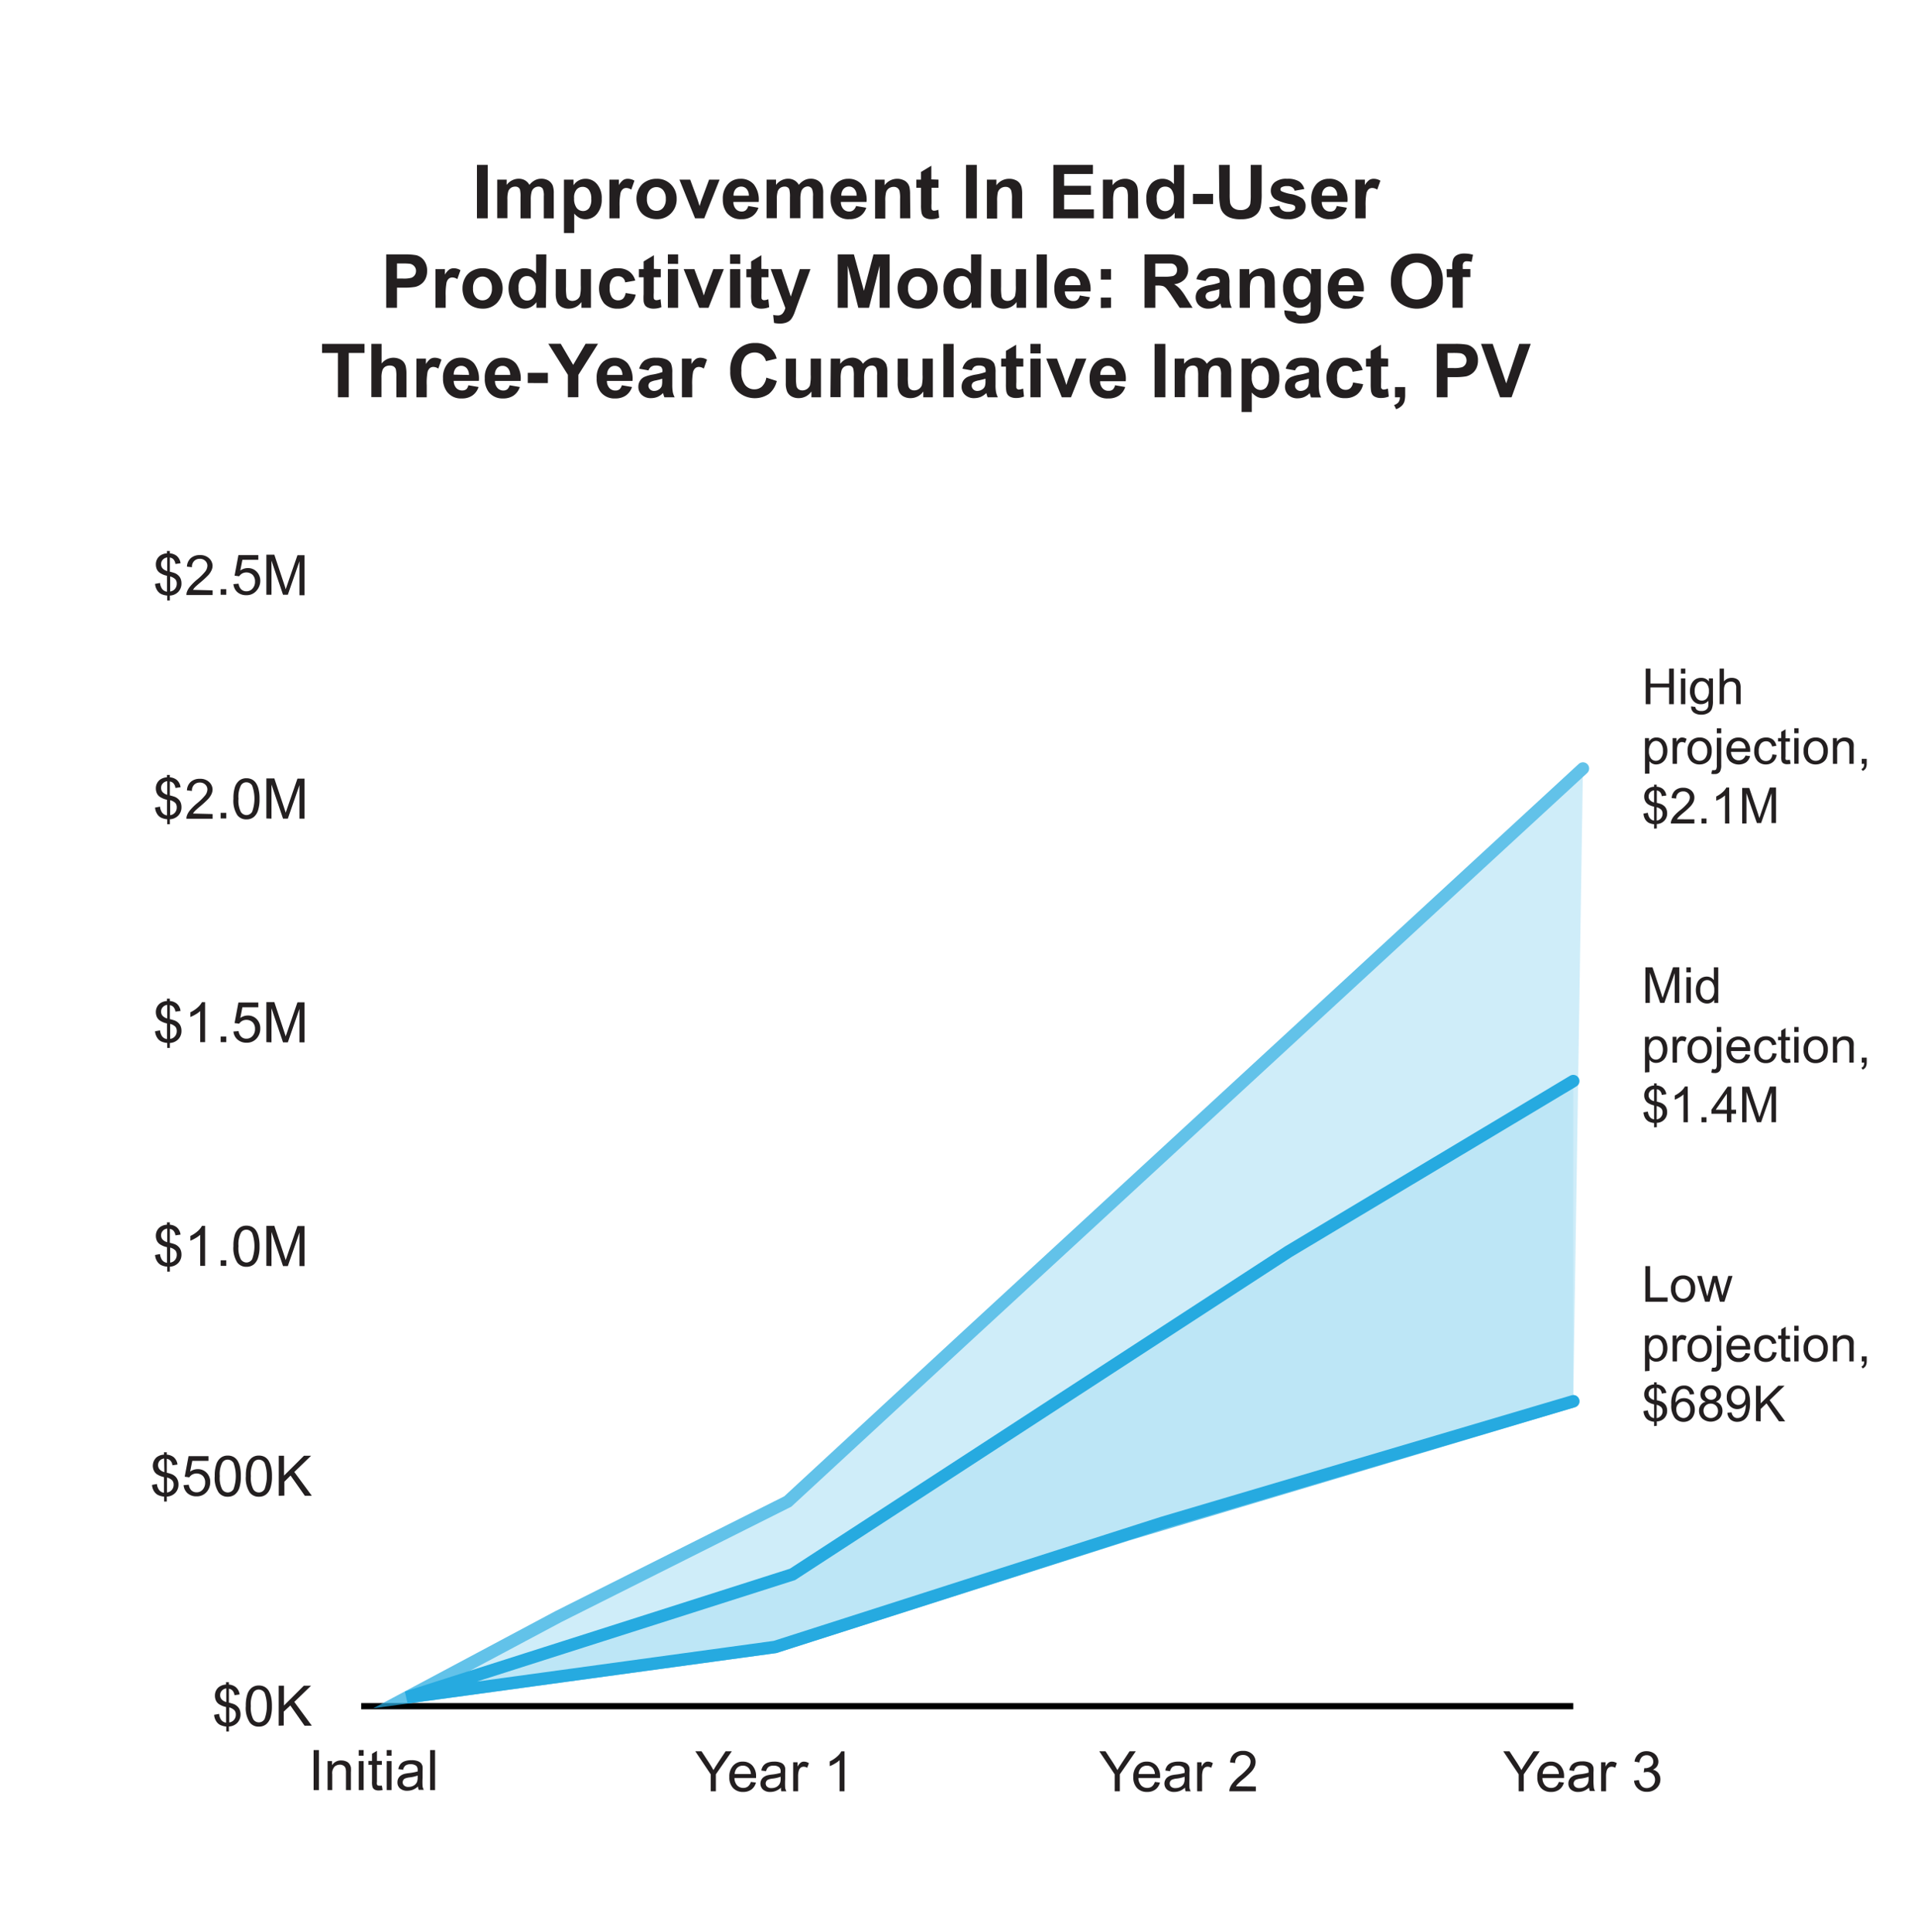 <svg id="Layer_1" data-name="Layer 1" xmlns="http://www.w3.org/2000/svg" viewBox="0 0 308.44 310.87"><defs><style>.cls-1{fill:#231f20;}.cls-2,.cls-5{fill:none;stroke-miterlimit:10;}.cls-2{stroke:#000;}.cls-3{opacity:0.72;}.cls-4{fill:#bde6f6;}.cls-5{stroke:#26aae0;stroke-linecap:round;stroke-width:2px;}</style></defs><path class="cls-1" d="M76.74,35.13V26.54h1.74v8.59Z"/><path class="cls-1" d="M80,28.91h1.52v.85a2.44,2.44,0,0,1,1.94-1,2.05,2.05,0,0,1,1,.25,1.9,1.9,0,0,1,.72.74,2.85,2.85,0,0,1,.88-.74,2.14,2.14,0,0,1,1-.25,2.24,2.24,0,0,1,1.16.28,1.76,1.76,0,0,1,.71.81,3.66,3.66,0,0,1,.17,1.29v4H87.5V31.58a2.71,2.71,0,0,0-.17-1.2.79.79,0,0,0-.7-.35,1.12,1.12,0,0,0-.65.21,1.14,1.14,0,0,0-.44.62,4.38,4.38,0,0,0-.14,1.28v3H83.75V31.72a4.83,4.83,0,0,0-.08-1.17.69.69,0,0,0-.28-.39.82.82,0,0,0-.5-.13,1.23,1.23,0,0,0-.68.2,1.13,1.13,0,0,0-.44.6,4.27,4.27,0,0,0-.13,1.28v3H80Z"/><path class="cls-1" d="M90.74,28.91h1.53v.91a2.37,2.37,0,0,1,.81-.76,2.29,2.29,0,0,1,1.13-.29,2.35,2.35,0,0,1,1.84.85A3.41,3.41,0,0,1,96.81,32a3.53,3.53,0,0,1-.76,2.42,2.37,2.37,0,0,1-1.85.86,2.18,2.18,0,0,1-.93-.2,3,3,0,0,1-.88-.71V37.5H90.74Zm1.63,3a2.47,2.47,0,0,0,.41,1.55,1.3,1.3,0,0,0,1,.5,1.2,1.2,0,0,0,1-.46A2.34,2.34,0,0,0,95.13,32a2.29,2.29,0,0,0-.39-1.46,1.22,1.22,0,0,0-1-.47,1.26,1.26,0,0,0-1,.47A2,2,0,0,0,92.37,31.92Z"/><path class="cls-1" d="M99.69,35.13H98.05V28.91h1.53v.88a2.65,2.65,0,0,1,.7-.82,1.33,1.33,0,0,1,.71-.2,2.08,2.08,0,0,1,1.09.31l-.51,1.44a1.47,1.47,0,0,0-.78-.27.88.88,0,0,0-.58.19,1.24,1.24,0,0,0-.38.68,9.94,9.94,0,0,0-.14,2.09Z"/><path class="cls-1" d="M102.41,31.93a3.34,3.34,0,0,1,.4-1.58A2.73,2.73,0,0,1,104,29.17a3.36,3.36,0,0,1,1.65-.4,3.07,3.07,0,0,1,2.31.92,3.13,3.13,0,0,1,.91,2.31,3.2,3.2,0,0,1-.91,2.34,3.1,3.1,0,0,1-2.3.93,3.71,3.71,0,0,1-1.63-.38,2.66,2.66,0,0,1-1.18-1.14A3.77,3.77,0,0,1,102.41,31.93Zm1.68.09a2.08,2.08,0,0,0,.44,1.42,1.41,1.41,0,0,0,1.09.49,1.38,1.38,0,0,0,1.08-.49,2.11,2.11,0,0,0,.43-1.43,2.07,2.07,0,0,0-.43-1.41,1.41,1.41,0,0,0-1.08-.49,1.44,1.44,0,0,0-1.09.49A2.08,2.08,0,0,0,104.09,32Z"/><path class="cls-1" d="M111.83,35.13l-2.51-6.22h1.73l1.17,3.18.34,1.06c.09-.27.15-.45.17-.54a5.34,5.34,0,0,1,.18-.52l1.18-3.18h1.69l-2.47,6.22Z"/><path class="cls-1" d="M120.39,33.15l1.64.28a2.68,2.68,0,0,1-1,1.37,2.92,2.92,0,0,1-1.71.47,2.79,2.79,0,0,1-2.41-1.06,3.54,3.54,0,0,1-.61-2.14,3.42,3.42,0,0,1,.81-2.42,2.64,2.64,0,0,1,2-.88,2.72,2.72,0,0,1,2.19.92,4,4,0,0,1,.77,2.81H118a1.66,1.66,0,0,0,.4,1.14,1.23,1.23,0,0,0,.94.4,1,1,0,0,0,.66-.21A1.35,1.35,0,0,0,120.39,33.15Zm.1-1.66a1.6,1.6,0,0,0-.37-1.09,1.14,1.14,0,0,0-.86-.37,1.15,1.15,0,0,0-.89.39,1.51,1.51,0,0,0-.34,1.07Z"/><path class="cls-1" d="M123.34,28.91h1.52v.85a2.44,2.44,0,0,1,1.94-1,2,2,0,0,1,1,.25,1.86,1.86,0,0,1,.73.74,2.74,2.74,0,0,1,.88-.74,2.1,2.1,0,0,1,1-.25,2.19,2.19,0,0,1,1.16.28,1.66,1.66,0,0,1,.71.81,3.44,3.44,0,0,1,.17,1.29v4h-1.64V31.58a2.71,2.71,0,0,0-.17-1.2A.8.8,0,0,0,130,30a1.14,1.14,0,0,0-.65.21,1.2,1.2,0,0,0-.44.62,4.45,4.45,0,0,0-.13,1.28v3H127.1V31.72a4.66,4.66,0,0,0-.09-1.17.63.63,0,0,0-.27-.39.82.82,0,0,0-.5-.13,1.23,1.23,0,0,0-.68.2,1.13,1.13,0,0,0-.44.6,4.27,4.27,0,0,0-.13,1.28v3h-1.65Z"/><path class="cls-1" d="M137.74,33.15l1.64.28a2.69,2.69,0,0,1-1,1.37,2.92,2.92,0,0,1-1.71.47,2.77,2.77,0,0,1-2.4-1.06,3.54,3.54,0,0,1-.62-2.14,3.42,3.42,0,0,1,.81-2.42,2.65,2.65,0,0,1,2-.88,2.75,2.75,0,0,1,2.19.92,4.09,4.09,0,0,1,.77,2.81h-4.13a1.71,1.71,0,0,0,.4,1.14,1.24,1.24,0,0,0,.95.4,1,1,0,0,0,.65-.21A1.35,1.35,0,0,0,137.74,33.15Zm.09-1.66a1.56,1.56,0,0,0-.37-1.09,1.11,1.11,0,0,0-.85-.37,1.14,1.14,0,0,0-.89.39,1.52,1.52,0,0,0-.35,1.07Z"/><path class="cls-1" d="M146.47,35.13h-1.65V32a5,5,0,0,0-.1-1.31,1,1,0,0,0-.35-.46,1,1,0,0,0-.57-.16,1.39,1.39,0,0,0-.77.23,1.23,1.23,0,0,0-.46.62,5.12,5.12,0,0,0-.13,1.43v2.82H140.8V28.91h1.53v.91a2.48,2.48,0,0,1,2-1.05,2.31,2.31,0,0,1,1,.2,1.57,1.57,0,0,1,.68.5,1.7,1.7,0,0,1,.33.69,5.17,5.17,0,0,1,.09,1.11Z"/><path class="cls-1" d="M151,28.91v1.31h-1.12v2.51a6.79,6.79,0,0,0,0,.89.41.41,0,0,0,.14.21.51.51,0,0,0,.28.08,2,2,0,0,0,.67-.16l.14,1.28a3.38,3.38,0,0,1-1.3.24,2.09,2.09,0,0,1-.81-.15,1.12,1.12,0,0,1-.52-.38,1.56,1.56,0,0,1-.23-.64,7.11,7.11,0,0,1-.06-1.16V30.22h-.75V28.91h.75V27.67l1.66-1v2.2Z"/><path class="cls-1" d="M155.43,35.13V26.54h1.73v8.59Z"/><path class="cls-1" d="M164.46,35.13h-1.64V32a4.88,4.88,0,0,0-.11-1.31.93.93,0,0,0-.34-.46,1,1,0,0,0-.57-.16,1.34,1.34,0,0,0-.77.23,1.25,1.25,0,0,0-.47.62,5.67,5.67,0,0,0-.12,1.43v2.82h-1.65V28.91h1.53v.91a2.5,2.5,0,0,1,2.05-1.05,2.35,2.35,0,0,1,1,.2,1.63,1.63,0,0,1,.68.5,1.82,1.82,0,0,1,.32.69,5.17,5.17,0,0,1,.09,1.11Z"/><path class="cls-1" d="M169.48,35.13V26.54h6.37V28h-4.64v1.9h4.31v1.45h-4.31v2.34H176v1.44Z"/><path class="cls-1" d="M183.13,35.13h-1.65V32a5,5,0,0,0-.1-1.31.9.9,0,0,0-.92-.62,1.34,1.34,0,0,0-.76.23,1.19,1.19,0,0,0-.47.62,5.54,5.54,0,0,0-.13,1.43v2.82h-1.64V28.91H179v.91a2.48,2.48,0,0,1,2-1.05,2.31,2.31,0,0,1,1,.2,1.67,1.67,0,0,1,.69.5,1.82,1.82,0,0,1,.32.69,5.17,5.17,0,0,1,.09,1.11Z"/><path class="cls-1" d="M190.51,35.13H189v-.91a2.57,2.57,0,0,1-.9.79,2.26,2.26,0,0,1-1.05.26,2.35,2.35,0,0,1-1.83-.86,3.52,3.52,0,0,1-.77-2.41,3.51,3.51,0,0,1,.74-2.41,2.44,2.44,0,0,1,1.89-.82,2.33,2.33,0,0,1,1.8.87v-3.1h1.65Zm-4.4-3.24a2.79,2.79,0,0,0,.28,1.44,1.25,1.25,0,0,0,2.08.16,2.26,2.26,0,0,0,.4-1.45,2.43,2.43,0,0,0-.39-1.54,1.24,1.24,0,0,0-1-.47,1.23,1.23,0,0,0-1,.46A2.11,2.11,0,0,0,186.11,31.89Z"/><path class="cls-1" d="M191.94,32.84V31.2h3.24v1.64Z"/><path class="cls-1" d="M196.13,26.54h1.73V31.2a10.36,10.36,0,0,0,.06,1.43,1.46,1.46,0,0,0,.54.85,1.84,1.84,0,0,0,1.14.32,1.69,1.69,0,0,0,1.11-.31,1.22,1.22,0,0,0,.46-.74,10,10,0,0,0,.07-1.46V26.54H203v4.51a10.9,10.9,0,0,1-.15,2.19,2.36,2.36,0,0,1-.51,1.08,2.8,2.8,0,0,1-1,.7,4.55,4.55,0,0,1-1.66.26,4.69,4.69,0,0,1-1.86-.29,2.59,2.59,0,0,1-1-.73,2.35,2.35,0,0,1-.48-1,9.92,9.92,0,0,1-.17-2.18Z"/><path class="cls-1" d="M204.21,33.36l1.65-.25a1.19,1.19,0,0,0,.43.72,1.44,1.44,0,0,0,.9.25,1.64,1.64,0,0,0,1-.23.54.54,0,0,0,.21-.44.41.41,0,0,0-.12-.31,1.28,1.28,0,0,0-.55-.22,8.86,8.86,0,0,1-2.52-.8,1.61,1.61,0,0,1-.74-1.4,1.72,1.72,0,0,1,.64-1.36,3,3,0,0,1,2-.55,3.45,3.45,0,0,1,1.9.42,2.06,2.06,0,0,1,.85,1.23l-1.55.28a1,1,0,0,0-.38-.55,1.35,1.35,0,0,0-.79-.2,1.79,1.79,0,0,0-.93.18.39.39,0,0,0-.19.34.35.35,0,0,0,.16.3,6.24,6.24,0,0,0,1.54.46,4.59,4.59,0,0,1,1.84.73,1.54,1.54,0,0,1,.51,1.23,1.86,1.86,0,0,1-.71,1.47,3.17,3.17,0,0,1-2.12.61,3.52,3.52,0,0,1-2-.51A2.4,2.4,0,0,1,204.21,33.36Z"/><path class="cls-1" d="M215.07,33.15l1.64.28a2.64,2.64,0,0,1-1,1.37,2.88,2.88,0,0,1-1.71.47,2.77,2.77,0,0,1-2.4-1.06,3.54,3.54,0,0,1-.61-2.14,3.42,3.42,0,0,1,.8-2.42,2.65,2.65,0,0,1,2.05-.88,2.73,2.73,0,0,1,2.19.92,4,4,0,0,1,.77,2.81h-4.13a1.71,1.71,0,0,0,.4,1.14,1.25,1.25,0,0,0,1,.4,1,1,0,0,0,.65-.21A1.29,1.29,0,0,0,215.07,33.15Zm.09-1.66a1.56,1.56,0,0,0-.37-1.09,1.11,1.11,0,0,0-.85-.37,1.14,1.14,0,0,0-.89.39,1.52,1.52,0,0,0-.35,1.07Z"/><path class="cls-1" d="M219.72,35.13h-1.65V28.91h1.53v.88a2.79,2.79,0,0,1,.7-.82,1.34,1.34,0,0,1,.72-.2,2.07,2.07,0,0,1,1.08.31l-.51,1.44a1.44,1.44,0,0,0-.77-.27.91.91,0,0,0-.59.19,1.31,1.31,0,0,0-.38.68,10.19,10.19,0,0,0-.13,2.09Z"/><path class="cls-1" d="M62.14,49.53V40.94h2.78a10.53,10.53,0,0,1,2.06.13,2.27,2.27,0,0,1,1.24.84,2.69,2.69,0,0,1,.5,1.68,2.84,2.84,0,0,1-.29,1.33,2.23,2.23,0,0,1-.73.84,2.43,2.43,0,0,1-.9.41,10.09,10.09,0,0,1-1.8.12H63.87v3.24Zm1.73-7.13v2.43h.95a4.53,4.53,0,0,0,1.37-.13,1.14,1.14,0,0,0,.54-.42,1.18,1.18,0,0,0,.2-.67,1.07,1.07,0,0,0-.28-.77,1.2,1.2,0,0,0-.69-.39,10.59,10.59,0,0,0-1.25-.05Z"/><path class="cls-1" d="M71.71,49.53H70.06V43.31h1.53v.89a2.59,2.59,0,0,1,.7-.83,1.34,1.34,0,0,1,.72-.2,2.07,2.07,0,0,1,1.08.31l-.51,1.44a1.46,1.46,0,0,0-.77-.27.91.91,0,0,0-.59.19,1.24,1.24,0,0,0-.38.69,10,10,0,0,0-.13,2.08Z"/><path class="cls-1" d="M74.42,46.33a3.34,3.34,0,0,1,.4-1.58A2.73,2.73,0,0,1,76,43.57a3.36,3.36,0,0,1,1.65-.4,3.13,3.13,0,0,1,2.32.92,3.44,3.44,0,0,1,0,4.65,3.08,3.08,0,0,1-2.3.93A3.71,3.71,0,0,1,76,49.29a2.71,2.71,0,0,1-1.18-1.14A3.77,3.77,0,0,1,74.42,46.33Zm1.69.09a2.08,2.08,0,0,0,.43,1.42,1.41,1.41,0,0,0,1.09.49,1.38,1.38,0,0,0,1.08-.49,2.11,2.11,0,0,0,.44-1.43A2.07,2.07,0,0,0,78.71,45a1.41,1.41,0,0,0-1.08-.49,1.44,1.44,0,0,0-1.09.49A2.08,2.08,0,0,0,76.11,46.42Z"/><path class="cls-1" d="M87.84,49.53H86.31v-.91a2.57,2.57,0,0,1-.9.79,2.26,2.26,0,0,1-1,.26,2.37,2.37,0,0,1-1.84-.86,4.25,4.25,0,0,1,0-4.82,2.43,2.43,0,0,1,1.88-.82,2.33,2.33,0,0,1,1.81.87v-3.1h1.65Zm-4.4-3.24a2.79,2.79,0,0,0,.28,1.44,1.25,1.25,0,0,0,2.08.16,2.25,2.25,0,0,0,.4-1.44,2.45,2.45,0,0,0-.39-1.55,1.24,1.24,0,0,0-1-.47,1.21,1.21,0,0,0-1,.47A2.06,2.06,0,0,0,83.44,46.29Z"/><path class="cls-1" d="M93.55,49.53V48.6a2.35,2.35,0,0,1-.89.79,2.52,2.52,0,0,1-1.17.28,2.29,2.29,0,0,1-1.12-.27,1.6,1.6,0,0,1-.72-.78,3.39,3.39,0,0,1-.23-1.37V43.31h1.65v2.86a8.08,8.08,0,0,0,.09,1.61.88.88,0,0,0,.33.47,1.07,1.07,0,0,0,.61.17,1.36,1.36,0,0,0,.76-.23,1.2,1.2,0,0,0,.45-.58,6.05,6.05,0,0,0,.13-1.67V43.31h1.64v6.22Z"/><path class="cls-1" d="M102.21,45.15l-1.62.29a1.16,1.16,0,0,0-.37-.73,1.13,1.13,0,0,0-.75-.25,1.24,1.24,0,0,0-1,.43,2.14,2.14,0,0,0-.37,1.42,2.48,2.48,0,0,0,.37,1.56,1.21,1.21,0,0,0,1,.46,1.16,1.16,0,0,0,.77-.26,1.61,1.61,0,0,0,.42-.92l1.62.27a2.87,2.87,0,0,1-1,1.69,3.06,3.06,0,0,1-1.92.56,2.81,2.81,0,0,1-2.17-.86,3.93,3.93,0,0,1,0-4.78,2.9,2.9,0,0,1,2.2-.86,3,3,0,0,1,1.81.49A2.67,2.67,0,0,1,102.21,45.15Z"/><path class="cls-1" d="M106.32,43.31v1.31h-1.13v2.51a6.79,6.79,0,0,0,0,.89.43.43,0,0,0,.15.21.51.51,0,0,0,.28.08,2,2,0,0,0,.66-.16l.14,1.28a3.35,3.35,0,0,1-1.3.24,2,2,0,0,1-.8-.15,1.15,1.15,0,0,1-.53-.38,1.5,1.5,0,0,1-.23-.64,9.13,9.13,0,0,1,0-1.16V44.62h-.76V43.31h.76V42.07l1.65-1v2.2Z"/><path class="cls-1" d="M107.46,42.47V40.94h1.65v1.53Zm0,7.06V43.31h1.65v6.22Z"/><path class="cls-1" d="M112.5,49.53,110,43.31h1.72l1.18,3.18.34,1.06c.09-.27.14-.45.17-.54s.11-.35.17-.52l1.19-3.18h1.69L114,49.53Z"/><path class="cls-1" d="M117.47,42.47V40.94h1.64v1.53Zm0,7.06V43.31h1.64v6.22Z"/><path class="cls-1" d="M123.65,43.31v1.31h-1.12v2.51a6.79,6.79,0,0,0,0,.89.38.38,0,0,0,.15.21.49.49,0,0,0,.28.08,2,2,0,0,0,.66-.16l.14,1.28a3.35,3.35,0,0,1-1.3.24,2,2,0,0,1-.8-.15,1.15,1.15,0,0,1-.53-.38,1.5,1.5,0,0,1-.23-.64,7.51,7.51,0,0,1-.05-1.16V44.62h-.76V43.31h.76V42.07l1.65-1v2.2Z"/><path class="cls-1" d="M124,43.31h1.75l1.49,4.42,1.45-4.42h1.71l-2.2,6-.39,1.08a4.47,4.47,0,0,1-.42.83,1.69,1.69,0,0,1-.45.47,2,2,0,0,1-.63.28,3,3,0,0,1-.84.1,4.2,4.2,0,0,1-.93-.1l-.14-1.29a3.66,3.66,0,0,0,.69.08,1,1,0,0,0,.85-.34,2.16,2.16,0,0,0,.42-.86Z"/><path class="cls-1" d="M134.79,49.53V40.94h2.6L139,46.8l1.54-5.86h2.6v8.59h-1.61V42.77l-1.71,6.76H138.1l-1.7-6.76v6.76Z"/><path class="cls-1" d="M144.42,46.33a3.34,3.34,0,0,1,.4-1.58A2.79,2.79,0,0,1,146,43.57a3.39,3.39,0,0,1,1.65-.4,3.11,3.11,0,0,1,2.32.92,3.44,3.44,0,0,1,0,4.65,3.08,3.08,0,0,1-2.29.93,3.75,3.75,0,0,1-1.64-.38,2.71,2.71,0,0,1-1.18-1.14A3.77,3.77,0,0,1,144.42,46.33Zm1.69.09a2,2,0,0,0,.44,1.42,1.44,1.44,0,0,0,2.16,0,2.11,2.11,0,0,0,.44-1.43,2.07,2.07,0,0,0-.44-1.41,1.44,1.44,0,0,0-2.16,0A2,2,0,0,0,146.11,46.42Z"/><path class="cls-1" d="M157.84,49.53h-1.53v-.91a2.57,2.57,0,0,1-.9.79,2.26,2.26,0,0,1-1,.26,2.35,2.35,0,0,1-1.83-.86,3.52,3.52,0,0,1-.77-2.41,3.46,3.46,0,0,1,.75-2.41,2.41,2.41,0,0,1,1.88-.82,2.33,2.33,0,0,1,1.8.87v-3.1h1.65Zm-4.4-3.24a2.89,2.89,0,0,0,.28,1.44,1.25,1.25,0,0,0,2.08.16,2.25,2.25,0,0,0,.4-1.44,2.45,2.45,0,0,0-.39-1.55,1.24,1.24,0,0,0-1-.47,1.21,1.21,0,0,0-1,.47A2.11,2.11,0,0,0,153.44,46.29Z"/><path class="cls-1" d="M163.56,49.53V48.6a2.46,2.46,0,0,1-.9.79,2.52,2.52,0,0,1-1.17.28,2.32,2.32,0,0,1-1.12-.27,1.65,1.65,0,0,1-.72-.78,3.4,3.4,0,0,1-.22-1.37V43.31h1.64v2.86a8.08,8.08,0,0,0,.09,1.61.88.88,0,0,0,.33.47,1.07,1.07,0,0,0,.61.17,1.34,1.34,0,0,0,.76-.23,1.28,1.28,0,0,0,.46-.58,6.7,6.7,0,0,0,.12-1.67V43.31h1.65v6.22Z"/><path class="cls-1" d="M166.79,49.53V40.94h1.65v8.59Z"/><path class="cls-1" d="M173.73,47.55l1.64.28a2.64,2.64,0,0,1-1,1.37,2.88,2.88,0,0,1-1.71.47,2.77,2.77,0,0,1-2.4-1.06,3.54,3.54,0,0,1-.62-2.14,3.42,3.42,0,0,1,.81-2.42,2.65,2.65,0,0,1,2.05-.88,2.78,2.78,0,0,1,2.19.92,4.09,4.09,0,0,1,.77,2.81h-4.13a1.71,1.71,0,0,0,.4,1.14,1.24,1.24,0,0,0,1,.4,1,1,0,0,0,.65-.21A1.29,1.29,0,0,0,173.73,47.55Zm.09-1.66a1.56,1.56,0,0,0-.37-1.09,1.11,1.11,0,0,0-.85-.37,1.14,1.14,0,0,0-.89.39,1.52,1.52,0,0,0-.35,1.07Z"/><path class="cls-1" d="M177.12,45V43.31h1.64V45Zm0,4.57V47.89h1.64v1.64Z"/><path class="cls-1" d="M184.15,49.53V40.94h3.65a6.43,6.43,0,0,1,2,.23,2,2,0,0,1,1,.83,2.44,2.44,0,0,1,.37,1.35,2.29,2.29,0,0,1-.57,1.6,2.72,2.72,0,0,1-1.7.79,3.94,3.94,0,0,1,.93.72,8.94,8.94,0,0,1,1,1.4l1.05,1.67h-2.08l-1.25-1.87a12.47,12.47,0,0,0-.91-1.26,1.53,1.53,0,0,0-.52-.36,3.14,3.14,0,0,0-.88-.09h-.35v3.58Zm1.73-5h1.28a6.47,6.47,0,0,0,1.56-.11,1,1,0,0,0,.49-.36,1.11,1.11,0,0,0,.17-.65,1,1,0,0,0-.88-1c-.14,0-.56,0-1.27,0h-1.35Z"/><path class="cls-1" d="M194,45.21l-1.5-.27a2.36,2.36,0,0,1,.87-1.34,3.17,3.17,0,0,1,1.83-.43,4,4,0,0,1,1.64.26,1.62,1.62,0,0,1,.76.66,3.52,3.52,0,0,1,.22,1.48l0,1.92a6.09,6.09,0,0,0,.08,1.21,3.44,3.44,0,0,0,.29.83h-1.63q-.06-.16-.15-.48l-.06-.2a2.91,2.91,0,0,1-.9.62,2.59,2.59,0,0,1-1,.2,2.08,2.08,0,0,1-1.51-.52,1.74,1.74,0,0,1-.56-1.32,1.86,1.86,0,0,1,.25-.94,1.74,1.74,0,0,1,.71-.63,5.38,5.38,0,0,1,1.31-.38,9,9,0,0,0,1.6-.41v-.16a.85.85,0,0,0-.24-.68,1.42,1.42,0,0,0-.88-.2,1.26,1.26,0,0,0-.69.17A1.24,1.24,0,0,0,194,45.21Zm2.2,1.33c-.21.07-.55.16-1,.26a3,3,0,0,0-.9.28.71.71,0,0,0-.32.58.79.79,0,0,0,.26.6.88.88,0,0,0,.65.25,1.39,1.39,0,0,0,.85-.29,1,1,0,0,0,.39-.54,3,3,0,0,0,.07-.81Z"/><path class="cls-1" d="M205.13,49.53h-1.65V46.36a5.09,5.09,0,0,0-.1-1.31,1,1,0,0,0-.35-.46.94.94,0,0,0-.57-.16,1.34,1.34,0,0,0-.76.23,1.19,1.19,0,0,0-.47.62,5.54,5.54,0,0,0-.13,1.43v2.82h-1.64V43.31H201v.91a2.53,2.53,0,0,1,3-.85,1.67,1.67,0,0,1,.69.5,1.82,1.82,0,0,1,.32.69,5.23,5.23,0,0,1,.09,1.11Z"/><path class="cls-1" d="M206.65,49.94l1.88.23a.64.64,0,0,0,.21.45,1.24,1.24,0,0,0,.74.18,2.05,2.05,0,0,0,1-.19.89.89,0,0,0,.33-.42,2.62,2.62,0,0,0,.07-.76v-.9a2.22,2.22,0,0,1-1.86,1,2.29,2.29,0,0,1-2-1.06,3.61,3.61,0,0,1-.57-2.08,3.42,3.42,0,0,1,.75-2.39,2.44,2.44,0,0,1,1.87-.83,2.3,2.3,0,0,1,1.91,1v-.87h1.54v5.58a5.6,5.6,0,0,1-.18,1.65,2.07,2.07,0,0,1-.51.86,2.24,2.24,0,0,1-.88.48,4.44,4.44,0,0,1-1.38.18,3.6,3.6,0,0,1-2.25-.54,1.72,1.72,0,0,1-.66-1.38A1.56,1.56,0,0,1,206.65,49.94Zm1.47-3.65a2.27,2.27,0,0,0,.38,1.45,1.18,1.18,0,0,0,.95.46,1.3,1.3,0,0,0,1-.47,2.09,2.09,0,0,0,.41-1.4,2.14,2.14,0,0,0-.4-1.43,1.26,1.26,0,0,0-1-.47,1.21,1.21,0,0,0-1,.46A2.19,2.19,0,0,0,208.12,46.29Z"/><path class="cls-1" d="M217.73,47.55l1.64.28a2.64,2.64,0,0,1-1,1.37,2.87,2.87,0,0,1-1.7.47,2.78,2.78,0,0,1-2.41-1.06,3.54,3.54,0,0,1-.61-2.14,3.42,3.42,0,0,1,.81-2.42,2.64,2.64,0,0,1,2-.88,2.75,2.75,0,0,1,2.19.92,4,4,0,0,1,.77,2.81h-4.12a1.71,1.71,0,0,0,.39,1.14,1.25,1.25,0,0,0,1,.4,1,1,0,0,0,.65-.21A1.29,1.29,0,0,0,217.73,47.55Zm.1-1.66a1.66,1.66,0,0,0-.37-1.09,1.14,1.14,0,0,0-.86-.37,1.15,1.15,0,0,0-.89.39,1.51,1.51,0,0,0-.34,1.07Z"/><path class="cls-1" d="M223.8,45.29a5.48,5.48,0,0,1,.39-2.2,3.91,3.91,0,0,1,.8-1.18,3.23,3.23,0,0,1,1.11-.77A4.63,4.63,0,0,1,228,40.8,4,4,0,0,1,231,42a4.53,4.53,0,0,1,1.14,3.28A4.49,4.49,0,0,1,231,48.5a4.51,4.51,0,0,1-6.07,0A4.41,4.41,0,0,1,223.8,45.29Zm1.78-.06a3.21,3.21,0,0,0,.68,2.21,2.3,2.3,0,0,0,3.41,0,3.31,3.31,0,0,0,.67-2.24,3.21,3.21,0,0,0-.65-2.2,2.4,2.4,0,0,0-3.45,0A3.24,3.24,0,0,0,225.58,45.23Z"/><path class="cls-1" d="M232.75,43.31h.91v-.47a3.14,3.14,0,0,1,.17-1.17,1.3,1.3,0,0,1,.62-.63,2.37,2.37,0,0,1,1.13-.24A4.62,4.62,0,0,1,237,41l-.23,1.15a2.87,2.87,0,0,0-.75-.1.66.66,0,0,0-.51.17.91.91,0,0,0-.16.64v.44h1.23v1.3h-1.23v4.92h-1.65V44.61h-.91Z"/><path class="cls-1" d="M54.37,63.93V56.8H51.82V55.34h6.83V56.8H56.11v7.13Z"/><path class="cls-1" d="M61.4,55.34V58.5a2.42,2.42,0,0,1,1.9-.93,2.46,2.46,0,0,1,1,.21,1.74,1.74,0,0,1,.69.54,1.9,1.9,0,0,1,.31.73,6,6,0,0,1,.09,1.23v3.65H63.77V60.65a5.12,5.12,0,0,0-.09-1.25.9.9,0,0,0-.33-.42,1.11,1.11,0,0,0-.6-.15A1.38,1.38,0,0,0,62,59a1.1,1.1,0,0,0-.47.6,3.58,3.58,0,0,0-.15,1.19v3.11H59.75V55.34Z"/><path class="cls-1" d="M68.66,63.93H67V57.71h1.53v.88a2.65,2.65,0,0,1,.7-.82,1.33,1.33,0,0,1,.71-.2,2.08,2.08,0,0,1,1.09.31l-.51,1.44a1.46,1.46,0,0,0-.77-.27.91.91,0,0,0-.59.19,1.24,1.24,0,0,0-.38.68A9.94,9.94,0,0,0,68.66,62Z"/><path class="cls-1" d="M75.36,62l1.64.28a2.64,2.64,0,0,1-1,1.37,2.88,2.88,0,0,1-1.71.47A2.77,2.77,0,0,1,71.89,63a3.54,3.54,0,0,1-.61-2.14,3.42,3.42,0,0,1,.81-2.42,2.63,2.63,0,0,1,2-.88,2.72,2.72,0,0,1,2.19.92,4,4,0,0,1,.77,2.81H73a1.76,1.76,0,0,0,.4,1.14,1.25,1.25,0,0,0,1,.4,1,1,0,0,0,.65-.21A1.29,1.29,0,0,0,75.36,62Zm.1-1.66a1.66,1.66,0,0,0-.37-1.09,1.2,1.2,0,0,0-1.75,0A1.57,1.57,0,0,0,73,60.29Z"/><path class="cls-1" d="M82,62l1.64.28a2.75,2.75,0,0,1-1,1.37,2.92,2.92,0,0,1-1.71.47A2.77,2.77,0,0,1,78.57,63,3.54,3.54,0,0,1,78,60.87a3.42,3.42,0,0,1,.81-2.42,2.64,2.64,0,0,1,2-.88,2.76,2.76,0,0,1,2.2.92,4,4,0,0,1,.76,2.81H79.64a1.66,1.66,0,0,0,.4,1.14,1.24,1.24,0,0,0,.95.4,1,1,0,0,0,.65-.21A1.35,1.35,0,0,0,82,62Zm.09-1.66a1.6,1.6,0,0,0-.37-1.09,1.12,1.12,0,0,0-.86-.37,1.15,1.15,0,0,0-.89.39,1.51,1.51,0,0,0-.34,1.07Z"/><path class="cls-1" d="M84.92,61.64V60h3.23v1.65Z"/><path class="cls-1" d="M91.37,63.93V60.32l-3.15-5h2l2,3.4,2-3.4h2l-3.16,5v3.6Z"/><path class="cls-1" d="M100.05,62l1.64.28a2.69,2.69,0,0,1-1,1.37,2.92,2.92,0,0,1-1.71.47A2.77,2.77,0,0,1,96.58,63,3.54,3.54,0,0,1,96,60.87a3.42,3.42,0,0,1,.81-2.42,2.65,2.65,0,0,1,2-.88,2.75,2.75,0,0,1,2.19.92,4.09,4.09,0,0,1,.77,2.81H97.65a1.66,1.66,0,0,0,.4,1.14,1.24,1.24,0,0,0,1,.4,1,1,0,0,0,.65-.21A1.35,1.35,0,0,0,100.05,62Zm.09-1.66a1.56,1.56,0,0,0-.37-1.09,1.11,1.11,0,0,0-.85-.37,1.14,1.14,0,0,0-.89.39,1.52,1.52,0,0,0-.35,1.07Z"/><path class="cls-1" d="M104.35,59.61l-1.5-.27a2.36,2.36,0,0,1,.87-1.34,3.17,3.17,0,0,1,1.83-.43,4,4,0,0,1,1.64.26,1.62,1.62,0,0,1,.76.66,3.52,3.52,0,0,1,.22,1.48l0,1.92a7,7,0,0,0,.08,1.21,3.1,3.1,0,0,0,.3.83H106.9a3.78,3.78,0,0,1-.16-.48l-.06-.2a2.91,2.91,0,0,1-.9.62,2.7,2.7,0,0,1-1,.2,2.1,2.1,0,0,1-1.51-.52,1.74,1.74,0,0,1-.56-1.32,1.77,1.77,0,0,1,.26-.94,1.65,1.65,0,0,1,.7-.63,5.38,5.38,0,0,1,1.31-.38,9,9,0,0,0,1.6-.41v-.16a.88.88,0,0,0-.23-.68,1.45,1.45,0,0,0-.89-.2,1.2,1.2,0,0,0-.68.17A1.18,1.18,0,0,0,104.35,59.61Zm2.2,1.33a10.17,10.17,0,0,1-1,.26,3,3,0,0,0-.9.28.71.71,0,0,0-.32.58.83.83,0,0,0,.26.6.88.88,0,0,0,.65.25,1.39,1.39,0,0,0,.85-.29,1.08,1.08,0,0,0,.4-.55,3.42,3.42,0,0,0,.06-.8Z"/><path class="cls-1" d="M111.37,63.93h-1.65V57.71h1.53v.88a2.65,2.65,0,0,1,.71-.82,1.31,1.31,0,0,1,.71-.2,2.07,2.07,0,0,1,1.08.31l-.51,1.44a1.44,1.44,0,0,0-.77-.27.91.91,0,0,0-.59.19,1.31,1.31,0,0,0-.38.68,10.19,10.19,0,0,0-.13,2.09Z"/><path class="cls-1" d="M123.3,60.77l1.68.54a3.77,3.77,0,0,1-1.28,2.09,4.06,4.06,0,0,1-5.1-.49,4.49,4.49,0,0,1-1.1-3.2,4.68,4.68,0,0,1,1.11-3.33,3.8,3.8,0,0,1,2.91-1.18,3.57,3.57,0,0,1,2.56.93,3.29,3.29,0,0,1,.88,1.58l-1.72.41a1.77,1.77,0,0,0-.63-1,1.82,1.82,0,0,0-1.18-.39,2,2,0,0,0-1.55.68,3.41,3.41,0,0,0-.59,2.22,3.53,3.53,0,0,0,.59,2.32,1.87,1.87,0,0,0,1.52.7,1.75,1.75,0,0,0,1.19-.44A2.58,2.58,0,0,0,123.3,60.77Z"/><path class="cls-1" d="M130.56,63.93V63a2.55,2.55,0,0,1-.9.79,2.52,2.52,0,0,1-1.17.28,2.32,2.32,0,0,1-1.12-.27,1.65,1.65,0,0,1-.72-.78,3.4,3.4,0,0,1-.22-1.37V57.71h1.64v2.86a8.08,8.08,0,0,0,.09,1.61.92.92,0,0,0,.33.47,1.07,1.07,0,0,0,.61.17,1.34,1.34,0,0,0,.76-.23,1.28,1.28,0,0,0,.46-.58,6.8,6.8,0,0,0,.12-1.68V57.71h1.65v6.22Z"/><path class="cls-1" d="M133.67,57.71h1.52v.85a2.43,2.43,0,0,1,1.93-1,2,2,0,0,1,1,.25,1.77,1.77,0,0,1,.72.74,2.88,2.88,0,0,1,.89-.74,2.07,2.07,0,0,1,1-.25,2.22,2.22,0,0,1,1.16.28,1.71,1.71,0,0,1,.71.81,3.66,3.66,0,0,1,.17,1.29v4h-1.65V60.38a2.57,2.57,0,0,0-.17-1.2.78.78,0,0,0-.7-.35,1.12,1.12,0,0,0-.65.21,1.2,1.2,0,0,0-.44.62,4.45,4.45,0,0,0-.13,1.28v3h-1.65V60.52a4.66,4.66,0,0,0-.09-1.17.72.72,0,0,0-.27-.39.82.82,0,0,0-.5-.13,1.27,1.27,0,0,0-.69.2,1.12,1.12,0,0,0-.43.6,4.19,4.19,0,0,0-.14,1.28v3h-1.64Z"/><path class="cls-1" d="M148.56,63.93V63a2.55,2.55,0,0,1-.9.79,2.52,2.52,0,0,1-1.17.28,2.32,2.32,0,0,1-1.12-.27,1.65,1.65,0,0,1-.72-.78,3.4,3.4,0,0,1-.22-1.37V57.71h1.64v2.86a8.08,8.08,0,0,0,.09,1.61.92.92,0,0,0,.33.47,1.07,1.07,0,0,0,.61.17,1.34,1.34,0,0,0,.76-.23,1.28,1.28,0,0,0,.46-.58,6.8,6.8,0,0,0,.12-1.68V57.71h1.65v6.22Z"/><path class="cls-1" d="M151.79,63.93V55.34h1.65v8.59Z"/><path class="cls-1" d="M156.36,59.61l-1.5-.27a2.36,2.36,0,0,1,.87-1.34,3.17,3.17,0,0,1,1.83-.43,4,4,0,0,1,1.64.26,1.62,1.62,0,0,1,.76.66,3.52,3.52,0,0,1,.22,1.48l0,1.92a6.09,6.09,0,0,0,.08,1.21,3.44,3.44,0,0,0,.29.83H158.9q-.06-.16-.15-.48l-.06-.2a2.91,2.91,0,0,1-.9.62,2.78,2.78,0,0,1-1,.2,2.08,2.08,0,0,1-1.51-.52,1.74,1.74,0,0,1-.56-1.32,1.86,1.86,0,0,1,.25-.94,1.74,1.74,0,0,1,.71-.63,5.38,5.38,0,0,1,1.31-.38,9,9,0,0,0,1.6-.41v-.16a.85.85,0,0,0-.24-.68,1.42,1.42,0,0,0-.88-.2,1.26,1.26,0,0,0-.69.17A1.24,1.24,0,0,0,156.36,59.61Zm2.2,1.33c-.21.07-.55.16-1,.26a3,3,0,0,0-.9.28.71.71,0,0,0-.32.58.79.79,0,0,0,.26.6.88.88,0,0,0,.65.25,1.39,1.39,0,0,0,.85-.29,1,1,0,0,0,.39-.55,2.81,2.81,0,0,0,.07-.8Z"/><path class="cls-1" d="M164.65,57.71V59h-1.12v2.51a6.79,6.79,0,0,0,0,.89.38.38,0,0,0,.15.21.48.48,0,0,0,.27.08,2.31,2.31,0,0,0,.67-.16l.14,1.28a3.38,3.38,0,0,1-1.3.24,2.09,2.09,0,0,1-.81-.15,1.18,1.18,0,0,1-.52-.38,1.56,1.56,0,0,1-.23-.64,7.51,7.51,0,0,1-.05-1.16V59h-.76V57.71h.76V56.47l1.65-1v2.2Z"/><path class="cls-1" d="M165.79,56.87V55.34h1.65v1.53Zm0,7.06V57.71h1.65v6.22Z"/><path class="cls-1" d="M170.84,63.93l-2.51-6.22h1.73l1.17,3.18.34,1.06c.09-.27.15-.45.17-.54l.18-.52,1.18-3.18h1.69l-2.47,6.22Z"/><path class="cls-1" d="M179.41,62l1.64.28a2.69,2.69,0,0,1-1,1.37,2.92,2.92,0,0,1-1.71.47,2.77,2.77,0,0,1-2.4-1.06,3.54,3.54,0,0,1-.62-2.14,3.42,3.42,0,0,1,.81-2.42,2.65,2.65,0,0,1,2.05-.88,2.75,2.75,0,0,1,2.19.92,4,4,0,0,1,.76,2.81H177a1.66,1.66,0,0,0,.4,1.14,1.24,1.24,0,0,0,1,.4,1,1,0,0,0,.65-.21A1.35,1.35,0,0,0,179.41,62Zm.09-1.66a1.56,1.56,0,0,0-.37-1.09,1.11,1.11,0,0,0-.85-.37,1.17,1.17,0,0,0-.9.39,1.56,1.56,0,0,0-.34,1.07Z"/><path class="cls-1" d="M185.77,63.93V55.34h1.73v8.59Z"/><path class="cls-1" d="M189,57.71h1.52v.85a2.44,2.44,0,0,1,1.94-1,2.05,2.05,0,0,1,1,.25,1.9,1.9,0,0,1,.72.74,2.74,2.74,0,0,1,.88-.74,2.13,2.13,0,0,1,1-.25,2.19,2.19,0,0,1,1.16.28,1.66,1.66,0,0,1,.71.81,3.44,3.44,0,0,1,.17,1.29v4h-1.64V60.38a2.71,2.71,0,0,0-.17-1.2.79.79,0,0,0-.71-.35A1.14,1.14,0,0,0,195,59a1.2,1.2,0,0,0-.44.62,4.45,4.45,0,0,0-.13,1.28v3h-1.65V60.52a5.44,5.44,0,0,0-.08-1.17.69.69,0,0,0-.28-.39.82.82,0,0,0-.5-.13,1.23,1.23,0,0,0-.68.2,1.13,1.13,0,0,0-.44.6,4.27,4.27,0,0,0-.13,1.28v3H189Z"/><path class="cls-1" d="M199.77,57.71h1.53v.91a2.37,2.37,0,0,1,.81-.76,2.29,2.29,0,0,1,1.13-.29,2.36,2.36,0,0,1,1.84.85,3.41,3.41,0,0,1,.76,2.37,3.6,3.6,0,0,1-.76,2.42,2.4,2.4,0,0,1-1.85.86,2.18,2.18,0,0,1-.93-.2,3.14,3.14,0,0,1-.89-.71V66.3h-1.64Zm1.63,3a2.47,2.47,0,0,0,.41,1.55,1.3,1.3,0,0,0,1,.5,1.2,1.2,0,0,0,.95-.46,2.34,2.34,0,0,0,.38-1.51,2.29,2.29,0,0,0-.39-1.46,1.23,1.23,0,0,0-1-.47,1.28,1.28,0,0,0-1,.47A2.1,2.1,0,0,0,201.4,60.72Z"/><path class="cls-1" d="M208.38,59.61l-1.5-.27a2.36,2.36,0,0,1,.87-1.34,3.17,3.17,0,0,1,1.83-.43,4,4,0,0,1,1.64.26,1.62,1.62,0,0,1,.76.66A3.52,3.52,0,0,1,212.2,60l0,1.92a6.09,6.09,0,0,0,.08,1.21,3.44,3.44,0,0,0,.29.83h-1.63q-.06-.16-.15-.48l-.06-.2a3,3,0,0,1-.91.62,2.69,2.69,0,0,1-1,.2,2.13,2.13,0,0,1-1.52-.52,1.87,1.87,0,0,1-.3-2.26,1.74,1.74,0,0,1,.71-.63,5.38,5.38,0,0,1,1.31-.38,9,9,0,0,0,1.6-.41v-.16a.85.85,0,0,0-.24-.68,1.42,1.42,0,0,0-.88-.2,1.26,1.26,0,0,0-.69.17A1.24,1.24,0,0,0,208.38,59.61Zm2.2,1.33c-.21.07-.55.16-1,.26a3,3,0,0,0-.9.28.69.69,0,0,0-.32.58.79.79,0,0,0,.26.6.88.88,0,0,0,.65.25,1.39,1.39,0,0,0,.85-.29,1,1,0,0,0,.39-.55,2.81,2.81,0,0,0,.07-.8Z"/><path class="cls-1" d="M219.24,59.55l-1.62.29a1.16,1.16,0,0,0-.37-.73,1.15,1.15,0,0,0-.75-.25,1.27,1.27,0,0,0-1,.43,2.2,2.2,0,0,0-.36,1.42,2.48,2.48,0,0,0,.37,1.56,1.21,1.21,0,0,0,1,.46,1.11,1.11,0,0,0,.77-.27,1.55,1.55,0,0,0,.42-.91l1.62.27a2.81,2.81,0,0,1-1,1.68,3,3,0,0,1-1.92.57,2.81,2.81,0,0,1-2.17-.86,3.93,3.93,0,0,1,0-4.78,2.9,2.9,0,0,1,2.2-.86,3,3,0,0,1,1.81.49A2.63,2.63,0,0,1,219.24,59.55Z"/><path class="cls-1" d="M223.35,57.71V59h-1.13v2.51a6.79,6.79,0,0,0,0,.89.38.38,0,0,0,.15.21.51.51,0,0,0,.28.08,2.33,2.33,0,0,0,.66-.16l.14,1.28a3.35,3.35,0,0,1-1.3.24,2,2,0,0,1-.8-.15,1.15,1.15,0,0,1-.53-.38,1.56,1.56,0,0,1-.23-.64,9.13,9.13,0,0,1-.05-1.16V59h-.76V57.71h.76V56.47l1.65-1v2.2Z"/><path class="cls-1" d="M224.45,62.29h1.64v1.17a4.18,4.18,0,0,1-.12,1.13,1.64,1.64,0,0,1-.47.74,2.32,2.32,0,0,1-.87.52l-.32-.68a1.41,1.41,0,0,0,.71-.45,1.32,1.32,0,0,0,.22-.79h-.79Z"/><path class="cls-1" d="M231.17,63.93V55.34H234a10.46,10.46,0,0,1,2.06.13,2.24,2.24,0,0,1,1.24.84,2.69,2.69,0,0,1,.5,1.68,2.84,2.84,0,0,1-.29,1.33,2.31,2.31,0,0,1-.73.84,2.43,2.43,0,0,1-.9.41,10.09,10.09,0,0,1-1.8.12H232.9v3.24Zm1.73-7.13v2.43h.95a4.49,4.49,0,0,0,1.37-.13,1.14,1.14,0,0,0,.54-.42,1.23,1.23,0,0,0-.07-1.44,1.2,1.2,0,0,0-.7-.39,10.46,10.46,0,0,0-1.25-.05Z"/><path class="cls-1" d="M241.36,63.93l-3.07-8.59h1.88l2.18,6.36,2.1-6.36h1.84l-3.08,8.59Z"/><line class="cls-2" x1="58.12" y1="274.57" x2="253.13" y2="274.57"/><path class="cls-1" d="M26.91,96.64v-.8a2.9,2.9,0,0,1-1-.26,1.64,1.64,0,0,1-.64-.62,2.2,2.2,0,0,1-.32-1l.8-.15a2.05,2.05,0,0,0,.32.94,1.18,1.18,0,0,0,.8.47V92.66a3.2,3.2,0,0,1-1-.38,1.43,1.43,0,0,1-.59-.58,1.84,1.84,0,0,1-.2-.85,1.74,1.74,0,0,1,.6-1.37,2.06,2.06,0,0,1,1.18-.43v-.38h.47v.38a2,2,0,0,1,1.09.4,1.81,1.81,0,0,1,.63,1.19l-.82.12a1.41,1.41,0,0,0-.29-.71,1,1,0,0,0-.61-.33V92a7.71,7.71,0,0,1,.79.23,1.8,1.8,0,0,1,.6.4,1.46,1.46,0,0,1,.36.55,2,2,0,0,1,.12.7,1.92,1.92,0,0,1-.52,1.37,2,2,0,0,1-1.35.59v.8Zm0-6.93a1.14,1.14,0,0,0-.72.37,1,1,0,0,0-.27.71,1,1,0,0,0,.23.67,1.56,1.56,0,0,0,.76.44Zm.47,5.47a1.16,1.16,0,0,0,.76-.4,1.24,1.24,0,0,0,.3-.85,1.05,1.05,0,0,0-.21-.69,1.82,1.82,0,0,0-.85-.47Z"/><path class="cls-1" d="M34.21,95v.76H30a1.3,1.3,0,0,1,.09-.55,2.91,2.91,0,0,1,.52-.86,8.61,8.61,0,0,1,1-1A9,9,0,0,0,33,92a1.66,1.66,0,0,0,.37-.95,1.07,1.07,0,0,0-.34-.79,1.2,1.2,0,0,0-.88-.33,1.23,1.23,0,0,0-.91.35,1.28,1.28,0,0,0-.35,1l-.81-.09a1.93,1.93,0,0,1,.63-1.38,2.12,2.12,0,0,1,1.46-.48,2.05,2.05,0,0,1,1.47.51A1.71,1.71,0,0,1,34.2,91a1.85,1.85,0,0,1-.16.76,3.24,3.24,0,0,1-.52.79,15.85,15.85,0,0,1-1.22,1.13c-.48.4-.78.67-.92.81a2.6,2.6,0,0,0-.33.43Z"/><path class="cls-1" d="M35.5,95.71v-.9h.9v.9Z"/><path class="cls-1" d="M37.56,94l.83-.07a1.49,1.49,0,0,0,.42.91,1.16,1.16,0,0,0,.82.31,1.27,1.27,0,0,0,1-.43,1.61,1.61,0,0,0,.4-1.15,1.46,1.46,0,0,0-.38-1.06,1.48,1.48,0,0,0-1.69-.22,1.48,1.48,0,0,0-.48.45l-.74-.1.62-3.31h3.2v.76H39l-.34,1.73a2.06,2.06,0,0,1,1.21-.4,1.93,1.93,0,0,1,1.43.58,2.07,2.07,0,0,1,.58,1.5A2.36,2.36,0,0,1,41.32,95a2.06,2.06,0,0,1-1.69.78,2.13,2.13,0,0,1-1.44-.49A1.93,1.93,0,0,1,37.56,94Z"/><path class="cls-1" d="M42.86,95.71V89.27h1.28l1.52,4.56c.14.42.25.74.31,1,.07-.23.19-.58.34-1l1.55-4.48H49v6.44h-.82V90.32l-1.87,5.39h-.77l-1.86-5.49v5.49Z"/><path class="cls-1" d="M26.91,132.64v-.8a2.9,2.9,0,0,1-1-.26,1.64,1.64,0,0,1-.64-.62,2.2,2.2,0,0,1-.32-1l.8-.15a2.05,2.05,0,0,0,.32.94,1.18,1.18,0,0,0,.8.47v-2.52a3.2,3.2,0,0,1-1-.38,1.43,1.43,0,0,1-.59-.58,1.84,1.84,0,0,1-.2-.85,1.74,1.74,0,0,1,.6-1.37,2.06,2.06,0,0,1,1.18-.43v-.38h.47v.38a2,2,0,0,1,1.09.4,1.81,1.81,0,0,1,.63,1.19l-.82.12a1.41,1.41,0,0,0-.29-.71,1,1,0,0,0-.61-.33V128a7.71,7.71,0,0,1,.79.23,1.8,1.8,0,0,1,.6.4,1.46,1.46,0,0,1,.36.55,2,2,0,0,1,.12.7,1.92,1.92,0,0,1-.52,1.37,2,2,0,0,1-1.35.59v.8Zm0-6.93a1.14,1.14,0,0,0-.72.37,1,1,0,0,0-.27.71,1,1,0,0,0,.23.67,1.56,1.56,0,0,0,.76.44Zm.47,5.47a1.16,1.16,0,0,0,.76-.4,1.24,1.24,0,0,0,.3-.85,1.05,1.05,0,0,0-.21-.69,1.82,1.82,0,0,0-.85-.47Z"/><path class="cls-1" d="M34.21,131v.76H30a1.3,1.3,0,0,1,.09-.55,2.91,2.91,0,0,1,.52-.86,8.61,8.61,0,0,1,1-1A9,9,0,0,0,33,128a1.66,1.66,0,0,0,.37-.95,1.07,1.07,0,0,0-.34-.79,1.2,1.2,0,0,0-.88-.33,1.23,1.23,0,0,0-.91.35,1.28,1.28,0,0,0-.35,1l-.81-.09a1.93,1.93,0,0,1,.63-1.38,2.12,2.12,0,0,1,1.46-.48,2.05,2.05,0,0,1,1.47.51A1.71,1.71,0,0,1,34.2,127a1.85,1.85,0,0,1-.16.76,3.24,3.24,0,0,1-.52.79,15.85,15.85,0,0,1-1.22,1.13c-.48.4-.78.67-.92.81a2.6,2.6,0,0,0-.33.43Z"/><path class="cls-1" d="M35.5,131.71v-.9h.9v.9Z"/><path class="cls-1" d="M37.56,128.53a5.85,5.85,0,0,1,.23-1.84,2.3,2.3,0,0,1,.7-1.07,1.81,1.81,0,0,1,1.17-.38,1.91,1.91,0,0,1,.91.21,1.75,1.75,0,0,1,.64.6,3,3,0,0,1,.4,1,6.09,6.09,0,0,1,.15,1.52,5.71,5.71,0,0,1-.24,1.83,2.25,2.25,0,0,1-.69,1.08,1.81,1.81,0,0,1-1.17.38,1.78,1.78,0,0,1-1.47-.67A4.29,4.29,0,0,1,37.56,128.53Zm.81,0a4,4,0,0,0,.37,2.11,1.1,1.1,0,0,0,.92.53,1.08,1.08,0,0,0,.91-.53,6.2,6.2,0,0,0,0-4.22,1.09,1.09,0,0,0-.92-.53,1,1,0,0,0-.87.47A4,4,0,0,0,38.37,128.53Z"/><path class="cls-1" d="M42.86,131.71v-6.44h1.28l1.52,4.56c.14.42.25.74.31.95.07-.23.19-.58.34-1l1.55-4.48H49v6.44h-.82v-5.39l-1.87,5.39h-.77l-1.86-5.49v5.49Z"/><path class="cls-1" d="M26.91,168.64v-.8a2.9,2.9,0,0,1-1-.26,1.64,1.64,0,0,1-.64-.62,2.2,2.2,0,0,1-.32-1l.8-.15a2.05,2.05,0,0,0,.32.94,1.18,1.18,0,0,0,.8.47v-2.52a3.2,3.2,0,0,1-1-.38,1.43,1.43,0,0,1-.59-.58,1.84,1.84,0,0,1-.2-.85,1.74,1.74,0,0,1,.6-1.37,2.06,2.06,0,0,1,1.18-.43v-.38h.47v.38a2,2,0,0,1,1.09.4,1.81,1.81,0,0,1,.63,1.19l-.82.12a1.41,1.41,0,0,0-.29-.71,1,1,0,0,0-.61-.33V164a7.71,7.71,0,0,1,.79.23,1.8,1.8,0,0,1,.6.4,1.46,1.46,0,0,1,.36.55,2,2,0,0,1,.12.7,1.92,1.92,0,0,1-.52,1.37,2,2,0,0,1-1.35.59v.8Zm0-6.93a1.14,1.14,0,0,0-.72.37,1,1,0,0,0-.27.71,1,1,0,0,0,.23.67,1.56,1.56,0,0,0,.76.44Zm.47,5.47a1.16,1.16,0,0,0,.76-.4,1.24,1.24,0,0,0,.3-.85,1.05,1.05,0,0,0-.21-.69,1.82,1.82,0,0,0-.85-.47Z"/><path class="cls-1" d="M33,167.71h-.79v-5a4,4,0,0,1-.75.54,5.72,5.72,0,0,1-.83.41v-.76a4.75,4.75,0,0,0,1.16-.76,3,3,0,0,0,.7-.86H33Z"/><path class="cls-1" d="M35.5,167.71v-.9h.9v.9Z"/><path class="cls-1" d="M37.56,166l.83-.07a1.49,1.49,0,0,0,.42.91,1.16,1.16,0,0,0,.82.31,1.27,1.27,0,0,0,1-.43,1.61,1.61,0,0,0,.4-1.15,1.46,1.46,0,0,0-.38-1.06,1.48,1.48,0,0,0-1.69-.22,1.48,1.48,0,0,0-.48.45l-.74-.1.62-3.31h3.2v.76H39l-.34,1.73a2.06,2.06,0,0,1,1.21-.4,1.93,1.93,0,0,1,1.43.58,2.07,2.07,0,0,1,.58,1.5,2.36,2.36,0,0,1-.51,1.52,2.06,2.06,0,0,1-1.69.78,2.13,2.13,0,0,1-1.44-.49A1.93,1.93,0,0,1,37.56,166Z"/><path class="cls-1" d="M42.86,167.71v-6.44h1.28l1.52,4.56c.14.42.25.74.31.95.07-.23.19-.58.34-1l1.55-4.48H49v6.44h-.82v-5.39l-1.87,5.39h-.77l-1.86-5.49v5.49Z"/><path class="cls-1" d="M26.91,204.64v-.8a2.9,2.9,0,0,1-1-.26,1.64,1.64,0,0,1-.64-.62,2.2,2.2,0,0,1-.32-1l.8-.15a2.05,2.05,0,0,0,.32.94,1.18,1.18,0,0,0,.8.47v-2.52a3.2,3.2,0,0,1-1-.38,1.43,1.43,0,0,1-.59-.58,1.84,1.84,0,0,1-.2-.85,1.74,1.74,0,0,1,.6-1.37,2.06,2.06,0,0,1,1.18-.43v-.38h.47v.38a2,2,0,0,1,1.09.4,1.81,1.81,0,0,1,.63,1.19l-.82.12a1.41,1.41,0,0,0-.29-.71,1,1,0,0,0-.61-.33V200a7.71,7.71,0,0,1,.79.23,1.8,1.8,0,0,1,.6.4,1.46,1.46,0,0,1,.36.55,2,2,0,0,1,.12.7,1.92,1.92,0,0,1-.52,1.37,2,2,0,0,1-1.35.59v.8Zm0-6.93a1.14,1.14,0,0,0-.72.37,1,1,0,0,0-.27.71,1,1,0,0,0,.23.67,1.56,1.56,0,0,0,.76.44Zm.47,5.47a1.16,1.16,0,0,0,.76-.4,1.24,1.24,0,0,0,.3-.85,1.05,1.05,0,0,0-.21-.69,1.82,1.82,0,0,0-.85-.47Z"/><path class="cls-1" d="M33,203.71h-.79v-5a4,4,0,0,1-.75.54,5.72,5.72,0,0,1-.83.41v-.76a4.75,4.75,0,0,0,1.16-.76,3,3,0,0,0,.7-.86H33Z"/><path class="cls-1" d="M35.5,203.71v-.9h.9v.9Z"/><path class="cls-1" d="M37.56,200.53a5.85,5.85,0,0,1,.23-1.84,2.3,2.3,0,0,1,.7-1.07,1.81,1.81,0,0,1,1.17-.38,1.91,1.91,0,0,1,.91.21,1.75,1.75,0,0,1,.64.6,3,3,0,0,1,.4,1,6.09,6.09,0,0,1,.15,1.52,5.71,5.71,0,0,1-.24,1.83,2.25,2.25,0,0,1-.69,1.08,1.81,1.81,0,0,1-1.17.38,1.78,1.78,0,0,1-1.47-.67A4.29,4.29,0,0,1,37.56,200.53Zm.81,0a4,4,0,0,0,.37,2.11,1.1,1.1,0,0,0,.92.53,1.08,1.08,0,0,0,.91-.53,6.2,6.2,0,0,0,0-4.22,1.09,1.09,0,0,0-.92-.53,1,1,0,0,0-.87.47A4,4,0,0,0,38.37,200.53Z"/><path class="cls-1" d="M42.86,203.71v-6.44h1.28l1.52,4.56c.14.42.25.74.31.95.07-.23.19-.58.34-1l1.55-4.48H49v6.44h-.82v-5.39l-1.87,5.39h-.77l-1.86-5.49v5.49Z"/><path class="cls-1" d="M26.41,241.64v-.79a3.13,3.13,0,0,1-1-.27,1.71,1.71,0,0,1-.64-.62,2.2,2.2,0,0,1-.31-1l.79-.15a1.94,1.94,0,0,0,.33.94,1.15,1.15,0,0,0,.8.47v-2.52a3.25,3.25,0,0,1-1-.38,1.41,1.41,0,0,1-.58-.58,1.85,1.85,0,0,1,.39-2.22,2.1,2.1,0,0,1,1.19-.43v-.38h.46v.38a2.06,2.06,0,0,1,1.1.4,1.84,1.84,0,0,1,.62,1.19l-.82.12a1.26,1.26,0,0,0-.29-.71,1,1,0,0,0-.61-.33V237a7,7,0,0,1,.79.23,2,2,0,0,1,.61.4,1.57,1.57,0,0,1,.35.55,1.82,1.82,0,0,1,.13.7,1.92,1.92,0,0,1-.52,1.37,2,2,0,0,1-1.36.59v.8Zm0-6.93a1.19,1.19,0,0,0-.73.37,1.08,1.08,0,0,0,0,1.38,1.52,1.52,0,0,0,.77.44Zm.46,5.47a1.16,1.16,0,0,0,.76-.4,1.2,1.2,0,0,0,.31-.85,1,1,0,0,0-.22-.69,1.77,1.77,0,0,0-.85-.47Z"/><path class="cls-1" d="M29.54,239l.84-.07a1.47,1.47,0,0,0,.42.91,1.16,1.16,0,0,0,.81.31,1.24,1.24,0,0,0,1-.43,1.65,1.65,0,0,0,.4-1.14,1.47,1.47,0,0,0-.38-1.07,1.48,1.48,0,0,0-1.69-.22,1.39,1.39,0,0,0-.48.45l-.74-.1.62-3.31h3.2v.76H30.94l-.35,1.73a2.11,2.11,0,0,1,1.22-.4,1.93,1.93,0,0,1,1.43.58,2.07,2.07,0,0,1,.58,1.51,2.36,2.36,0,0,1-.51,1.51,2.06,2.06,0,0,1-1.7.78,2.12,2.12,0,0,1-1.43-.49A2,2,0,0,1,29.54,239Z"/><path class="cls-1" d="M34.55,237.53a5.82,5.82,0,0,1,.24-1.84,2.22,2.22,0,0,1,.69-1.07,1.81,1.81,0,0,1,1.17-.38,1.88,1.88,0,0,1,.91.21,1.78,1.78,0,0,1,.65.6,3.26,3.26,0,0,1,.4,1,6.76,6.76,0,0,1,.14,1.52,6,6,0,0,1-.23,1.83,2.29,2.29,0,0,1-.7,1.08,1.81,1.81,0,0,1-1.17.38,1.75,1.75,0,0,1-1.46-.67A4.22,4.22,0,0,1,34.55,237.53Zm.81,0a4.11,4.11,0,0,0,.37,2.11,1.06,1.06,0,0,0,1.84,0,6.2,6.2,0,0,0,0-4.22,1.12,1.12,0,0,0-.93-.53,1,1,0,0,0-.87.47A4.07,4.07,0,0,0,35.36,237.53Z"/><path class="cls-1" d="M39.56,237.53a5.85,5.85,0,0,1,.23-1.84,2.3,2.3,0,0,1,.7-1.07,1.81,1.81,0,0,1,1.17-.38,1.94,1.94,0,0,1,.91.21,1.75,1.75,0,0,1,.64.6,3.26,3.26,0,0,1,.4,1,6.15,6.15,0,0,1,.15,1.52,5.71,5.71,0,0,1-.24,1.83,2.2,2.2,0,0,1-.69,1.08,1.81,1.81,0,0,1-1.17.38,1.78,1.78,0,0,1-1.47-.67A4.29,4.29,0,0,1,39.56,237.53Zm.81,0a4,4,0,0,0,.37,2.11,1.05,1.05,0,0,0,1.83,0,6.2,6.2,0,0,0,0-4.22,1.1,1.1,0,0,0-.92-.53,1,1,0,0,0-.87.47A4,4,0,0,0,40.37,237.53Z"/><path class="cls-1" d="M44.85,240.71v-6.44h.85v3.19l3.2-3.19h1.15l-2.7,2.61,2.82,3.83H49.05l-2.3-3.26-1,1v2.23Z"/><path class="cls-1" d="M36.41,278.64v-.79a3.14,3.14,0,0,1-1-.27,1.64,1.64,0,0,1-.64-.62,2.2,2.2,0,0,1-.32-1l.8-.15a2.05,2.05,0,0,0,.32.94,1.15,1.15,0,0,0,.8.47v-2.52a3.2,3.2,0,0,1-1-.38,1.43,1.43,0,0,1-.59-.58,1.84,1.84,0,0,1-.2-.85,1.74,1.74,0,0,1,.6-1.37,2.06,2.06,0,0,1,1.18-.43v-.38h.47v.38a2,2,0,0,1,1.09.4,1.81,1.81,0,0,1,.63,1.19l-.82.12a1.41,1.41,0,0,0-.29-.71,1,1,0,0,0-.61-.33V274a7.71,7.71,0,0,1,.79.23,1.8,1.8,0,0,1,.6.4,1.46,1.46,0,0,1,.36.55,2,2,0,0,1,.12.7,1.92,1.92,0,0,1-.52,1.37,2,2,0,0,1-1.35.59v.8Zm0-6.93a1.14,1.14,0,0,0-.72.37,1,1,0,0,0-.27.71,1,1,0,0,0,.23.67,1.49,1.49,0,0,0,.76.44Zm.47,5.47a1.16,1.16,0,0,0,.76-.4,1.24,1.24,0,0,0,.3-.85,1.05,1.05,0,0,0-.21-.69,1.82,1.82,0,0,0-.85-.47Z"/><path class="cls-1" d="M39.55,274.53a5.82,5.82,0,0,1,.24-1.84,2.22,2.22,0,0,1,.69-1.07,1.81,1.81,0,0,1,1.17-.38,1.88,1.88,0,0,1,.91.21,1.78,1.78,0,0,1,.65.6,3.26,3.26,0,0,1,.4,1,6.76,6.76,0,0,1,.14,1.52,6,6,0,0,1-.23,1.83,2.29,2.29,0,0,1-.7,1.08,1.81,1.81,0,0,1-1.17.38,1.75,1.75,0,0,1-1.46-.67A4.22,4.22,0,0,1,39.55,274.53Zm.81,0a4.11,4.11,0,0,0,.37,2.11,1.06,1.06,0,0,0,1.84,0,6.2,6.2,0,0,0,0-4.22,1.12,1.12,0,0,0-.93-.53,1,1,0,0,0-.87.47A4.07,4.07,0,0,0,40.36,274.53Z"/><path class="cls-1" d="M44.84,277.71v-6.44h.85v3.19l3.2-3.19h1.16l-2.7,2.61,2.82,3.83H49l-2.29-3.26-1.06,1v2.23Z"/><path class="cls-1" d="M50.46,288.07v-6.44h.85v6.44Z"/><path class="cls-1" d="M52.71,288.07V283.4h.71v.67a1.68,1.68,0,0,1,1.49-.77,1.92,1.92,0,0,1,.77.15,1.12,1.12,0,0,1,.53.4,1.53,1.53,0,0,1,.25.58,4.58,4.58,0,0,1,0,.77v2.87h-.79v-2.84a2.17,2.17,0,0,0-.09-.72.72.72,0,0,0-.33-.38,1,1,0,0,0-.55-.15,1.28,1.28,0,0,0-.87.32,1.57,1.57,0,0,0-.37,1.22v2.55Z"/><path class="cls-1" d="M57.72,282.54v-.91h.79v.91Zm0,5.53V283.4h.79v4.67Z"/><path class="cls-1" d="M61.44,287.36l.12.7a2.84,2.84,0,0,1-.6.07,1.37,1.37,0,0,1-.67-.13.81.81,0,0,1-.33-.36,2.69,2.69,0,0,1-.1-.94V284h-.58v-.62h.58v-1.15l.79-.48v1.63h.79V284h-.79v2.73a1.3,1.3,0,0,0,0,.43.31.31,0,0,0,.14.16.62.62,0,0,0,.27.05Z"/><path class="cls-1" d="M62.22,282.54v-.91H63v.91Zm0,5.53V283.4H63v4.67Z"/><path class="cls-1" d="M67.26,287.49a2.84,2.84,0,0,1-.84.53,2.59,2.59,0,0,1-.88.16,1.71,1.71,0,0,1-1.18-.38,1.25,1.25,0,0,1-.41-1,1.33,1.33,0,0,1,.15-.63,1.28,1.28,0,0,1,.41-.45,1.85,1.85,0,0,1,.57-.26,6.31,6.31,0,0,1,.71-.12,8.4,8.4,0,0,0,1.41-.27v-.21a.91.91,0,0,0-.22-.68,1.35,1.35,0,0,0-.91-.27,1.39,1.39,0,0,0-.82.2,1.15,1.15,0,0,0-.39.69l-.78-.11a2,2,0,0,1,.35-.8,1.57,1.57,0,0,1,.7-.47,3.11,3.11,0,0,1,1.06-.16,2.65,2.65,0,0,1,1,.14,1.28,1.28,0,0,1,.55.35,1.23,1.23,0,0,1,.25.54,5.41,5.41,0,0,1,0,.73v1.05a10,10,0,0,0,0,1.4,1.71,1.71,0,0,0,.2.56h-.83A1.89,1.89,0,0,1,67.26,287.49Zm-.06-1.76a5.58,5.58,0,0,1-1.3.3,2.7,2.7,0,0,0-.69.16.64.64,0,0,0-.31.25.7.7,0,0,0-.11.38.69.69,0,0,0,.24.53,1,1,0,0,0,.7.21,1.62,1.62,0,0,0,.81-.2,1.27,1.27,0,0,0,.53-.55,2,2,0,0,0,.13-.79Z"/><path class="cls-1" d="M69.2,288.07v-6.44H70v6.44Z"/><path class="cls-1" d="M114.35,288.26v-2.73l-2.48-3.71h1l1.27,1.94c.23.36.45.73.65,1.09.2-.34.43-.72.71-1.14l1.25-1.89h1l-2.57,3.71v2.73Z"/><path class="cls-1" d="M120.81,286.76l.82.1a2,2,0,0,1-.72,1.11,2.17,2.17,0,0,1-1.33.4,2.14,2.14,0,0,1-1.63-.63,2.46,2.46,0,0,1-.6-1.77,2.55,2.55,0,0,1,.61-1.83,2,2,0,0,1,1.57-.65,2,2,0,0,1,1.53.64,2.5,2.5,0,0,1,.59,1.79v.21h-3.48a1.83,1.83,0,0,0,.43,1.18,1.33,1.33,0,0,0,1,.41,1.21,1.21,0,0,0,.74-.23A1.54,1.54,0,0,0,120.81,286.76Zm-2.6-1.28h2.61a1.63,1.63,0,0,0-.3-.88,1.2,1.2,0,0,0-1-.46,1.28,1.28,0,0,0-.92.36A1.52,1.52,0,0,0,118.21,285.48Z"/><path class="cls-1" d="M125.67,287.68a3,3,0,0,1-.85.53,2.49,2.49,0,0,1-.87.16,1.69,1.69,0,0,1-1.18-.38,1.31,1.31,0,0,1-.26-1.59,1.19,1.19,0,0,1,.41-.45,1.85,1.85,0,0,1,.57-.26,6.05,6.05,0,0,1,.7-.12,8,8,0,0,0,1.41-.27v-.21a.87.87,0,0,0-.22-.68,1.31,1.31,0,0,0-.9-.27,1.37,1.37,0,0,0-.82.2,1.21,1.21,0,0,0-.4.69l-.77-.11a1.84,1.84,0,0,1,.35-.8,1.52,1.52,0,0,1,.7-.47,3.05,3.05,0,0,1,1-.16,2.71,2.71,0,0,1,1,.14,1.12,1.12,0,0,1,.79.89,4.11,4.11,0,0,1,0,.73v1.06a12,12,0,0,0,0,1.39,1.64,1.64,0,0,0,.2.56h-.83A1.65,1.65,0,0,1,125.67,287.68Zm-.07-1.76a5.6,5.6,0,0,1-1.29.3,2.49,2.49,0,0,0-.69.16.6.6,0,0,0-.31.25.63.63,0,0,0-.11.38.68.68,0,0,0,.24.53,1,1,0,0,0,.7.21,1.68,1.68,0,0,0,.81-.2,1.25,1.25,0,0,0,.52-.55,1.82,1.82,0,0,0,.13-.79Z"/><path class="cls-1" d="M127.62,288.26v-4.67h.71v.71a1.88,1.88,0,0,1,.5-.65.88.88,0,0,1,.51-.16,1.5,1.5,0,0,1,.81.25l-.27.74a1.08,1.08,0,0,0-.58-.17.8.8,0,0,0-.47.15.94.94,0,0,0-.29.43,3.08,3.08,0,0,0-.13.93v2.44Z"/><path class="cls-1" d="M135.88,288.26h-.79v-5a4,4,0,0,1-.75.54,4.51,4.51,0,0,1-.83.41v-.76a4.75,4.75,0,0,0,1.16-.76,2.76,2.76,0,0,0,.7-.86h.51Z"/><path class="cls-1" d="M179.35,288.26v-2.73l-2.48-3.71h1l1.27,1.94c.23.36.45.73.65,1.09.2-.34.43-.72.71-1.14l1.25-1.89h1l-2.57,3.71v2.73Z"/><path class="cls-1" d="M185.81,286.76l.82.1a2,2,0,0,1-.72,1.11,2.17,2.17,0,0,1-1.33.4,2.14,2.14,0,0,1-1.63-.63,2.46,2.46,0,0,1-.6-1.77,2.55,2.55,0,0,1,.61-1.83,2,2,0,0,1,1.57-.65,2,2,0,0,1,1.53.64,2.5,2.5,0,0,1,.59,1.79v.21h-3.48a1.83,1.83,0,0,0,.43,1.18,1.33,1.33,0,0,0,1,.41,1.21,1.21,0,0,0,.74-.23A1.54,1.54,0,0,0,185.81,286.76Zm-2.6-1.28h2.61a1.63,1.63,0,0,0-.3-.88,1.2,1.2,0,0,0-1-.46,1.28,1.28,0,0,0-.92.36A1.52,1.52,0,0,0,183.21,285.48Z"/><path class="cls-1" d="M190.67,287.68a3,3,0,0,1-.85.53,2.49,2.49,0,0,1-.87.16,1.69,1.69,0,0,1-1.18-.38,1.31,1.31,0,0,1-.26-1.59,1.19,1.19,0,0,1,.41-.45,1.85,1.85,0,0,1,.57-.26,6.05,6.05,0,0,1,.7-.12,8,8,0,0,0,1.41-.27v-.21a.87.87,0,0,0-.22-.68,1.31,1.31,0,0,0-.9-.27,1.37,1.37,0,0,0-.82.2,1.21,1.21,0,0,0-.4.69l-.77-.11a1.84,1.84,0,0,1,.35-.8,1.52,1.52,0,0,1,.7-.47,3.05,3.05,0,0,1,1.05-.16,2.71,2.71,0,0,1,1,.14,1.12,1.12,0,0,1,.79.89,4.11,4.11,0,0,1,0,.73v1.06a12,12,0,0,0,0,1.39,1.64,1.64,0,0,0,.2.56h-.83A1.65,1.65,0,0,1,190.67,287.68Zm-.07-1.76a5.6,5.6,0,0,1-1.29.3,2.49,2.49,0,0,0-.69.16.6.6,0,0,0-.31.25.63.63,0,0,0-.11.38.68.68,0,0,0,.24.53,1,1,0,0,0,.7.21,1.68,1.68,0,0,0,.81-.2,1.25,1.25,0,0,0,.52-.55,1.82,1.82,0,0,0,.13-.79Z"/><path class="cls-1" d="M192.62,288.26v-4.67h.71v.71a1.88,1.88,0,0,1,.5-.65.88.88,0,0,1,.51-.16,1.5,1.5,0,0,1,.81.25l-.27.74a1.08,1.08,0,0,0-.58-.17.8.8,0,0,0-.47.15.94.94,0,0,0-.29.43,3.08,3.08,0,0,0-.13.93v2.44Z"/><path class="cls-1" d="M202.06,287.5v.76H197.8a1.49,1.49,0,0,1,.1-.55,2.82,2.82,0,0,1,.52-.86,7.73,7.73,0,0,1,1-1,9,9,0,0,0,1.42-1.37,1.59,1.59,0,0,0,.37-.95,1,1,0,0,0-.34-.79,1.17,1.17,0,0,0-.87-.32,1.25,1.25,0,0,0-.92.34,1.27,1.27,0,0,0-.34.95l-.82-.09a2,2,0,0,1,.63-1.38,2.12,2.12,0,0,1,1.46-.48,2,2,0,0,1,1.47.52,1.67,1.67,0,0,1,.54,1.27,1.85,1.85,0,0,1-.16.76,3,3,0,0,1-.52.79,14.13,14.13,0,0,1-1.22,1.13,11.94,11.94,0,0,0-.91.81,2.56,2.56,0,0,0-.34.43Z"/><path class="cls-1" d="M244.35,288.26v-2.73l-2.48-3.71h1l1.27,1.94c.23.36.45.73.65,1.09.2-.34.43-.72.71-1.14l1.24-1.89h1l-2.57,3.71v2.73Z"/><path class="cls-1" d="M250.81,286.76l.82.1a2,2,0,0,1-.72,1.11,2.18,2.18,0,0,1-1.34.4,2.13,2.13,0,0,1-1.62-.63,2.46,2.46,0,0,1-.6-1.77,2.55,2.55,0,0,1,.61-1.83,2,2,0,0,1,1.57-.65,2,2,0,0,1,1.53.64,2.5,2.5,0,0,1,.59,1.79v.21h-3.48a1.83,1.83,0,0,0,.43,1.18,1.31,1.31,0,0,0,1,.41,1.21,1.21,0,0,0,.74-.23A1.54,1.54,0,0,0,250.81,286.76Zm-2.6-1.28h2.61a1.63,1.63,0,0,0-.3-.88,1.2,1.2,0,0,0-1-.46,1.28,1.28,0,0,0-.92.36A1.52,1.52,0,0,0,248.21,285.48Z"/><path class="cls-1" d="M255.67,287.68a3,3,0,0,1-.85.53,2.49,2.49,0,0,1-.87.16,1.72,1.72,0,0,1-1.19-.38,1.25,1.25,0,0,1-.41-1,1.23,1.23,0,0,1,.16-.63,1.19,1.19,0,0,1,.41-.45,1.66,1.66,0,0,1,.57-.26,6.05,6.05,0,0,1,.7-.12,8,8,0,0,0,1.41-.27v-.21a.87.87,0,0,0-.22-.68,1.31,1.31,0,0,0-.9-.27,1.43,1.43,0,0,0-.83.2,1.26,1.26,0,0,0-.39.69l-.77-.11a2,2,0,0,1,.34-.8,1.63,1.63,0,0,1,.7-.47,3.15,3.15,0,0,1,1.06-.16,2.62,2.62,0,0,1,1,.14,1.22,1.22,0,0,1,.55.35,1.23,1.23,0,0,1,.25.54,4.11,4.11,0,0,1,0,.73v1.06a12,12,0,0,0,.05,1.39,1.64,1.64,0,0,0,.2.56h-.83A1.65,1.65,0,0,1,255.67,287.68Zm-.07-1.76a5.6,5.6,0,0,1-1.29.3,2.49,2.49,0,0,0-.69.16.6.6,0,0,0-.31.25.63.63,0,0,0-.11.38.68.68,0,0,0,.24.53,1,1,0,0,0,.7.21,1.68,1.68,0,0,0,.81-.2,1.25,1.25,0,0,0,.52-.55,1.82,1.82,0,0,0,.13-.79Z"/><path class="cls-1" d="M257.62,288.26v-4.67h.71v.71a1.88,1.88,0,0,1,.5-.65.86.86,0,0,1,.51-.16,1.5,1.5,0,0,1,.81.25l-.27.74a1.08,1.08,0,0,0-.58-.17.8.8,0,0,0-.47.15.94.94,0,0,0-.29.43,3.08,3.08,0,0,0-.13.93v2.44Z"/><path class="cls-1" d="M262.91,286.56l.79-.11a1.7,1.7,0,0,0,.46,1,1.15,1.15,0,0,0,.8.3,1.33,1.33,0,0,0,1.33-1.34,1.19,1.19,0,0,0-.36-.9,1.22,1.22,0,0,0-.9-.36,2.21,2.21,0,0,0-.56.09l.09-.69h.12a1.6,1.6,0,0,0,.91-.27.89.89,0,0,0,.41-.81,1,1,0,0,0-.3-.72,1,1,0,0,0-.76-.29,1.1,1.1,0,0,0-.77.29,1.53,1.53,0,0,0-.39.87l-.79-.14a2,2,0,0,1,.66-1.23,1.9,1.9,0,0,1,1.27-.44,2.14,2.14,0,0,1,1,.23,1.66,1.66,0,0,1,.91,1.45,1.37,1.37,0,0,1-.22.76,1.59,1.59,0,0,1-.67.54,1.5,1.5,0,0,1,.89.55,1.67,1.67,0,0,1,.32,1,1.91,1.91,0,0,1-.62,1.43,2.16,2.16,0,0,1-1.55.58,2,2,0,0,1-1.41-.5A1.92,1.92,0,0,1,262.91,286.56Z"/><path class="cls-1" d="M264.79,113.32V107.6h.76V110h3V107.6h.76v5.72h-.76v-2.7h-3v2.7Z"/><path class="cls-1" d="M270.46,108.4v-.8h.7v.8Zm0,4.92v-4.15h.7v4.15Z"/><path class="cls-1" d="M272.1,113.67l.68.1a.67.67,0,0,0,.24.46,1.2,1.2,0,0,0,.72.19,1.26,1.26,0,0,0,.75-.19.93.93,0,0,0,.36-.55,4.38,4.38,0,0,0,0-.9,1.45,1.45,0,0,1-1.15.54,1.55,1.55,0,0,1-1.32-.61,2.42,2.42,0,0,1-.47-1.48,2.8,2.8,0,0,1,.21-1.1,1.82,1.82,0,0,1,.63-.78,1.69,1.69,0,0,1,1-.27,1.5,1.5,0,0,1,1.21.59v-.5h.65v3.59a3.39,3.39,0,0,1-.2,1.37,1.39,1.39,0,0,1-.63.64,2.09,2.09,0,0,1-1.05.24,2,2,0,0,1-1.2-.34A1.14,1.14,0,0,1,272.1,113.67Zm.58-2.5a1.79,1.79,0,0,0,.33,1.2,1,1,0,0,0,.81.37,1,1,0,0,0,.81-.37,1.74,1.74,0,0,0,.33-1.17,1.68,1.68,0,0,0-.34-1.15,1,1,0,0,0-1.61,0A1.69,1.69,0,0,0,272.68,111.17Z"/><path class="cls-1" d="M276.68,113.32V107.6h.7v2.05a1.57,1.57,0,0,1,1.24-.57,1.66,1.66,0,0,1,.8.18,1.08,1.08,0,0,1,.49.5,2.31,2.31,0,0,1,.15.93v2.63h-.71v-2.63a1.08,1.08,0,0,0-.22-.76.87.87,0,0,0-.65-.24,1.14,1.14,0,0,0-.59.16.92.92,0,0,0-.39.44,2,2,0,0,0-.12.76v2.27Z"/><path class="cls-1" d="M264.67,124.51v-5.73h.65v.53a1.61,1.61,0,0,1,.51-.47,1.35,1.35,0,0,1,.69-.16,1.67,1.67,0,0,1,.94.27,1.71,1.71,0,0,1,.61.78,2.75,2.75,0,0,1,.21,1.09,2.8,2.8,0,0,1-.23,1.14,1.74,1.74,0,0,1-.67.79,1.69,1.69,0,0,1-.91.27,1.28,1.28,0,0,1-.63-.15,1.32,1.32,0,0,1-.46-.38v2Zm.64-3.64a1.8,1.8,0,0,0,.33,1.19,1,1,0,0,0,.78.38,1,1,0,0,0,.8-.4,1.83,1.83,0,0,0,.34-1.23,1.81,1.81,0,0,0-.33-1.18,1,1,0,0,0-.78-.4,1,1,0,0,0-.79.42A1.89,1.89,0,0,0,265.31,120.87Z"/><path class="cls-1" d="M269.12,122.92v-4.14h.63v.62a1.76,1.76,0,0,1,.45-.58.77.77,0,0,1,.45-.14,1.41,1.41,0,0,1,.72.23l-.24.65a1,1,0,0,0-.52-.15.62.62,0,0,0-.41.14.74.74,0,0,0-.26.38,2.66,2.66,0,0,0-.12.82v2.17Z"/><path class="cls-1" d="M271.53,120.85a2.13,2.13,0,0,1,.64-1.71,1.9,1.9,0,0,1,1.3-.46,1.88,1.88,0,0,1,1.4.56,2.15,2.15,0,0,1,.54,1.55,2.77,2.77,0,0,1-.24,1.26,1.65,1.65,0,0,1-.7.71,2,2,0,0,1-1,.26,1.88,1.88,0,0,1-1.41-.56A2.26,2.26,0,0,1,271.53,120.85Zm.72,0a1.76,1.76,0,0,0,.35,1.19,1.15,1.15,0,0,0,1.74,0,1.8,1.8,0,0,0,.35-1.21,1.72,1.72,0,0,0-.35-1.17,1.15,1.15,0,0,0-1.74,0A1.76,1.76,0,0,0,272.25,120.85Z"/><path class="cls-1" d="M275.34,124.53l.14-.59a1.76,1.76,0,0,0,.33,0,.39.39,0,0,0,.32-.14,1.53,1.53,0,0,0,.1-.72v-4.35h.71v4.37a2.1,2.1,0,0,1-.2,1.07.93.93,0,0,1-.85.39A2,2,0,0,1,275.34,124.53Zm.89-6.52v-.81h.71V118Z"/><path class="cls-1" d="M280.85,121.59l.73.09a1.79,1.79,0,0,1-.64,1,2.16,2.16,0,0,1-2.63-.21,2.23,2.23,0,0,1-.53-1.58,2.3,2.3,0,0,1,.54-1.62,1.8,1.8,0,0,1,1.4-.58,1.77,1.77,0,0,1,1.36.57,2.26,2.26,0,0,1,.52,1.59V121h-3.09a1.59,1.59,0,0,0,.38,1,1.15,1.15,0,0,0,.87.36,1.1,1.1,0,0,0,.66-.2A1.37,1.37,0,0,0,280.85,121.59Zm-2.3-1.14h2.31a1.41,1.41,0,0,0-.26-.78,1.1,1.1,0,0,0-.87-.41,1.14,1.14,0,0,0-.82.32A1.28,1.28,0,0,0,278.55,120.45Z"/><path class="cls-1" d="M285.17,121.4l.69.09a1.77,1.77,0,0,1-.58,1.12,1.68,1.68,0,0,1-1.14.41,1.78,1.78,0,0,1-1.37-.56,2.23,2.23,0,0,1-.52-1.6,2.87,2.87,0,0,1,.22-1.17,1.58,1.58,0,0,1,.68-.76,2.08,2.08,0,0,1,1-.25,1.79,1.79,0,0,1,1.11.34,1.65,1.65,0,0,1,.55,1l-.69.11a1.13,1.13,0,0,0-.34-.63.91.91,0,0,0-.6-.21,1.12,1.12,0,0,0-.87.38,1.82,1.82,0,0,0-.33,1.21,1.88,1.88,0,0,0,.32,1.21,1.06,1.06,0,0,0,.84.38,1,1,0,0,0,.69-.25A1.29,1.29,0,0,0,285.17,121.4Z"/><path class="cls-1" d="M288,122.29l.1.63a2.69,2.69,0,0,1-.53.06,1.18,1.18,0,0,1-.59-.12.66.66,0,0,1-.3-.32,2.41,2.41,0,0,1-.09-.83v-2.39h-.51v-.54h.51v-1l.7-.42v1.45H288v.54h-.71v2.43a1,1,0,0,0,0,.38.24.24,0,0,0,.12.14.43.43,0,0,0,.24,0Z"/><path class="cls-1" d="M288.69,118v-.81h.7V118Zm0,4.91v-4.14h.7v4.14Z"/><path class="cls-1" d="M290.2,120.85a2.17,2.17,0,0,1,.64-1.71,1.92,1.92,0,0,1,1.31-.46,1.89,1.89,0,0,1,1.4.56,2.15,2.15,0,0,1,.54,1.55,2.77,2.77,0,0,1-.24,1.26,1.65,1.65,0,0,1-.7.71,2,2,0,0,1-1,.26,1.88,1.88,0,0,1-1.41-.56A2.22,2.22,0,0,1,290.2,120.85Zm.72,0a1.76,1.76,0,0,0,.35,1.19,1.11,1.11,0,0,0,.88.4,1.09,1.09,0,0,0,.87-.4,1.8,1.8,0,0,0,.35-1.21,1.72,1.72,0,0,0-.35-1.17,1.16,1.16,0,0,0-1.75,0A1.76,1.76,0,0,0,290.92,120.85Z"/><path class="cls-1" d="M294.91,122.92v-4.14h.64v.58a1.49,1.49,0,0,1,1.32-.68,1.74,1.74,0,0,1,.69.14,1.08,1.08,0,0,1,.47.35,1.63,1.63,0,0,1,.22.52,5.22,5.22,0,0,1,0,.68v2.55h-.7V120.4a2,2,0,0,0-.08-.64.69.69,0,0,0-.29-.34.88.88,0,0,0-.49-.13,1.16,1.16,0,0,0-.78.29,1.39,1.39,0,0,0-.32,1.08v2.26Z"/><path class="cls-1" d="M299.55,122.92v-.8h.8v.8a1.48,1.48,0,0,1-.16.72,1,1,0,0,1-.5.42l-.19-.3a.73.73,0,0,0,.33-.29,1.16,1.16,0,0,0,.11-.55Z"/><path class="cls-1" d="M266.14,133.35v-.71a2.61,2.61,0,0,1-.86-.23,1.57,1.57,0,0,1-.57-.55,2,2,0,0,1-.28-.93l.71-.13a1.67,1.67,0,0,0,.29.83,1,1,0,0,0,.71.42v-2.24a2.77,2.77,0,0,1-.89-.33,1.34,1.34,0,0,1-.51-.52,1.48,1.48,0,0,1-.19-.76,1.54,1.54,0,0,1,.53-1.21,1.8,1.8,0,0,1,1.06-.38v-.34h.41v.34a1.69,1.69,0,0,1,1,.35,1.64,1.64,0,0,1,.55,1.06l-.73.1a1.14,1.14,0,0,0-.26-.63,1,1,0,0,0-.54-.29v2a6.42,6.42,0,0,1,.71.2,2,2,0,0,1,.53.35,1.38,1.38,0,0,1,.32.5,1.74,1.74,0,0,1,.11.61,1.68,1.68,0,0,1-.46,1.22,1.72,1.72,0,0,1-1.21.53v.71Zm0-6.16a1,1,0,0,0-.65.33,1,1,0,0,0-.23.63.87.87,0,0,0,.2.6,1.4,1.4,0,0,0,.68.39Zm.41,4.86a1,1,0,0,0,.68-.35,1.12,1.12,0,0,0,.27-.76.91.91,0,0,0-.19-.61,1.59,1.59,0,0,0-.76-.42Z"/><path class="cls-1" d="M272.62,131.85v.67h-3.78a1.18,1.18,0,0,1,.08-.49,2.81,2.81,0,0,1,.46-.76,7.29,7.29,0,0,1,.92-.86,7.55,7.55,0,0,0,1.27-1.22,1.48,1.48,0,0,0,.32-.84.94.94,0,0,0-.3-.71,1,1,0,0,0-.77-.28,1.13,1.13,0,0,0-.82.3,1.18,1.18,0,0,0-.31.84l-.72-.07a1.78,1.78,0,0,1,.56-1.23,1.87,1.87,0,0,1,1.3-.43,1.85,1.85,0,0,1,1.31.46,1.49,1.49,0,0,1,.48,1.13,1.8,1.8,0,0,1-.14.68,2.86,2.86,0,0,1-.47.7,12.38,12.38,0,0,1-1.09,1,10.49,10.49,0,0,0-.81.72,1.67,1.67,0,0,0-.29.38Z"/><path class="cls-1" d="M273.77,132.52v-.8h.8v.8Z"/><path class="cls-1" d="M278.25,132.52h-.7V128a3.88,3.88,0,0,1-.67.49,4.49,4.49,0,0,1-.74.36v-.68a4.16,4.16,0,0,0,1-.67,2.81,2.81,0,0,0,.63-.77h.45Z"/><path class="cls-1" d="M280.31,132.52V126.8h1.14l1.36,4,.27.85c.07-.21.17-.52.31-.92l1.37-4h1v5.72h-.73v-4.79l-1.67,4.79h-.68L281,127.65v4.87Z"/><path class="cls-1" d="M264.74,161.4v-5.73h1.14l1.36,4.06.27.85c.07-.21.17-.52.31-.92l1.37-4h1v5.73h-.73v-4.79l-1.67,4.79h-.68l-1.66-4.87v4.87Z"/><path class="cls-1" d="M271.34,156.48v-.81h.71v.81Zm0,4.92v-4.15h.71v4.15Z"/><path class="cls-1" d="M275.81,161.4v-.52a1.3,1.3,0,0,1-1.16.61,1.62,1.62,0,0,1-.91-.27,1.79,1.79,0,0,1-.65-.76,2.71,2.71,0,0,1-.23-1.13,3,3,0,0,1,.21-1.13,1.64,1.64,0,0,1,.62-.77,1.68,1.68,0,0,1,.93-.27,1.41,1.41,0,0,1,1.14.57v-2.06h.7v5.73Zm-2.23-2.07a1.82,1.82,0,0,0,.34,1.19,1,1,0,0,0,1.58,0,1.77,1.77,0,0,0,.32-1.15,1.93,1.93,0,0,0-.33-1.25,1,1,0,0,0-.81-.4,1,1,0,0,0-.78.38A1.9,1.9,0,0,0,273.58,159.33Z"/><path class="cls-1" d="M264.67,172.59v-5.74h.65v.54a1.5,1.5,0,0,1,.51-.47,1.35,1.35,0,0,1,.69-.16,1.6,1.6,0,0,1,1.55,1,2.84,2.84,0,0,1,.21,1.1,2.8,2.8,0,0,1-.23,1.14,1.71,1.71,0,0,1-.67.78,1.69,1.69,0,0,1-.91.27,1.39,1.39,0,0,1-.63-.14,1.44,1.44,0,0,1-.46-.38v2Zm.64-3.64a1.77,1.77,0,0,0,.33,1.18,1,1,0,0,0,.78.39,1,1,0,0,0,.8-.4,2.35,2.35,0,0,0,0-2.42,1,1,0,0,0-1.57,0A1.89,1.89,0,0,0,265.31,169Z"/><path class="cls-1" d="M269.12,171v-4.15h.63v.63a1.65,1.65,0,0,1,.45-.58.77.77,0,0,1,.45-.14,1.32,1.32,0,0,1,.72.23l-.24.65a1,1,0,0,0-.52-.15.67.67,0,0,0-.41.13.77.77,0,0,0-.26.39,2.66,2.66,0,0,0-.12.82V171Z"/><path class="cls-1" d="M271.53,168.93a2.13,2.13,0,0,1,.64-1.71,1.9,1.9,0,0,1,1.3-.46,1.88,1.88,0,0,1,1.4.56,2.13,2.13,0,0,1,.54,1.55,2.77,2.77,0,0,1-.24,1.26,1.71,1.71,0,0,1-.7.71,2,2,0,0,1-1,.25,1.88,1.88,0,0,1-1.41-.55A2.28,2.28,0,0,1,271.53,168.93Zm.72,0a1.76,1.76,0,0,0,.35,1.19,1.15,1.15,0,0,0,1.74,0,1.83,1.83,0,0,0,.35-1.22,1.71,1.71,0,0,0-.35-1.16,1.15,1.15,0,0,0-1.74,0A1.76,1.76,0,0,0,272.25,168.93Z"/><path class="cls-1" d="M275.34,172.61l.14-.6a1.29,1.29,0,0,0,.33.06.37.37,0,0,0,.32-.15,1.45,1.45,0,0,0,.1-.71v-4.36h.71v4.38a2.05,2.05,0,0,1-.2,1.06.93.93,0,0,1-.85.39A2,2,0,0,1,275.34,172.61Zm.89-6.52v-.82h.71v.82Z"/><path class="cls-1" d="M280.85,169.66l.73.09a1.72,1.72,0,0,1-.64,1,1.86,1.86,0,0,1-1.18.35,1.89,1.89,0,0,1-1.45-.56,2.19,2.19,0,0,1-.53-1.57,2.26,2.26,0,0,1,.54-1.62,2,2,0,0,1,2.76,0,2.27,2.27,0,0,1,.52,1.6v.19h-3.09a1.56,1.56,0,0,0,.38,1,1.13,1.13,0,0,0,.87.37,1,1,0,0,0,.66-.21A1.28,1.28,0,0,0,280.85,169.66Zm-2.3-1.13h2.31a1.47,1.47,0,0,0-.26-.79,1.09,1.09,0,0,0-.87-.4,1.14,1.14,0,0,0-.82.32A1.28,1.28,0,0,0,278.55,168.53Z"/><path class="cls-1" d="M285.17,169.48l.69.09a1.77,1.77,0,0,1-.58,1.12,1.67,1.67,0,0,1-1.14.4,1.77,1.77,0,0,1-1.37-.55,2.25,2.25,0,0,1-.52-1.6,2.81,2.81,0,0,1,.22-1.17,1.58,1.58,0,0,1,.68-.76,2,2,0,0,1,1-.25,1.73,1.73,0,0,1,1.11.34,1.65,1.65,0,0,1,.55,1l-.69.11a1.13,1.13,0,0,0-.34-.63.91.91,0,0,0-.6-.21,1.09,1.09,0,0,0-.87.38,1.79,1.79,0,0,0-.33,1.2,1.92,1.92,0,0,0,.32,1.22,1.06,1.06,0,0,0,.84.38,1,1,0,0,0,.69-.26A1.29,1.29,0,0,0,285.17,169.48Z"/><path class="cls-1" d="M288,170.37l.1.62a2.76,2.76,0,0,1-.53.07,1.08,1.08,0,0,1-.59-.13.64.64,0,0,1-.3-.31,2.45,2.45,0,0,1-.09-.83V167.4h-.51v-.55h.51v-1l.7-.42v1.45H288v.55h-.71v2.42a1.06,1.06,0,0,0,0,.39.27.27,0,0,0,.12.14.54.54,0,0,0,.24.05Z"/><path class="cls-1" d="M288.69,166.08v-.81h.7v.81Zm0,4.92v-4.15h.7V171Z"/><path class="cls-1" d="M290.2,168.93a2.17,2.17,0,0,1,.64-1.71,1.92,1.92,0,0,1,1.31-.46,1.89,1.89,0,0,1,1.4.56,2.13,2.13,0,0,1,.54,1.55,2.77,2.77,0,0,1-.24,1.26,1.71,1.71,0,0,1-.7.71,2,2,0,0,1-1,.25,1.88,1.88,0,0,1-1.41-.55A2.24,2.24,0,0,1,290.2,168.93Zm.72,0a1.76,1.76,0,0,0,.35,1.19,1.14,1.14,0,0,0,.88.4,1.12,1.12,0,0,0,.87-.4,1.83,1.83,0,0,0,.35-1.22,1.71,1.71,0,0,0-.35-1.16,1.16,1.16,0,0,0-1.75,0A1.76,1.76,0,0,0,290.92,168.93Z"/><path class="cls-1" d="M294.91,171v-4.15h.64v.59a1.49,1.49,0,0,1,1.32-.68,1.73,1.73,0,0,1,.69.13,1.09,1.09,0,0,1,.47.36,1.54,1.54,0,0,1,.22.52,5.11,5.11,0,0,1,0,.68V171h-.7v-2.52a2.11,2.11,0,0,0-.08-.65.73.73,0,0,0-.29-.34,1,1,0,0,0-.49-.12,1.15,1.15,0,0,0-.78.28,1.41,1.41,0,0,0-.32,1.09V171Z"/><path class="cls-1" d="M299.55,171v-.8h.8v.8a1.46,1.46,0,0,1-.16.71,1,1,0,0,1-.5.42l-.19-.3a.66.66,0,0,0,.33-.28,1.16,1.16,0,0,0,.11-.55Z"/><path class="cls-1" d="M266.14,181.42v-.7a2.61,2.61,0,0,1-.86-.23,1.57,1.57,0,0,1-.57-.55,2.08,2.08,0,0,1-.28-.93l.71-.13a1.71,1.71,0,0,0,.29.83,1,1,0,0,0,.71.42v-2.24a3.06,3.06,0,0,1-.89-.34,1.22,1.22,0,0,1-.51-.52,1.44,1.44,0,0,1-.19-.75,1.53,1.53,0,0,1,.53-1.21,1.88,1.88,0,0,1,1.06-.39v-.33h.41v.33a1.77,1.77,0,0,1,1,.36,1.64,1.64,0,0,1,.55,1.05l-.73.11a1.11,1.11,0,0,0-.26-.63.89.89,0,0,0-.54-.29v2a5.79,5.79,0,0,1,.71.21,1.75,1.75,0,0,1,.53.35,1.34,1.34,0,0,1,.32.49,1.8,1.8,0,0,1,.11.62,1.7,1.7,0,0,1-.46,1.22,1.67,1.67,0,0,1-1.21.52v.71Zm0-6.15a1,1,0,0,0-.65.33.92.92,0,0,0-.23.63.89.89,0,0,0,.2.6,1.32,1.32,0,0,0,.68.38Zm.41,4.86a1,1,0,0,0,.68-.36,1.08,1.08,0,0,0,.27-.75.94.94,0,0,0-.19-.62,1.69,1.69,0,0,0-.76-.41Z"/><path class="cls-1" d="M271.58,180.6h-.71v-4.48a3.42,3.42,0,0,1-.66.48,4.23,4.23,0,0,1-.74.37v-.68a4.46,4.46,0,0,0,1-.67,2.72,2.72,0,0,0,.62-.77h.46Z"/><path class="cls-1" d="M273.77,180.6v-.8h.8v.8Z"/><path class="cls-1" d="M277.85,180.6v-1.37h-2.48v-.65l2.61-3.71h.58v3.71h.77v.65h-.77v1.37Zm0-2V176l-1.79,2.58Z"/><path class="cls-1" d="M280.31,180.6v-5.73h1.14l1.36,4.06.27.85c.07-.21.17-.52.31-.92l1.37-4h1v5.73h-.73v-4.79l-1.67,4.79h-.68L281,175.73v4.87Z"/><path class="cls-1" d="M264.73,209.48v-5.73h.76v5.05h2.82v.68Z"/><path class="cls-1" d="M268.86,207.4a2.14,2.14,0,0,1,.64-1.7,1.92,1.92,0,0,1,1.31-.46,1.85,1.85,0,0,1,1.4.56,2.13,2.13,0,0,1,.54,1.54,2.71,2.71,0,0,1-.24,1.26,1.68,1.68,0,0,1-.7.72,2,2,0,0,1-1,.25,1.88,1.88,0,0,1-1.41-.56A2.22,2.22,0,0,1,268.86,207.4Zm.72,0a1.81,1.81,0,0,0,.35,1.2,1.13,1.13,0,0,0,.88.39,1.09,1.09,0,0,0,.87-.4,1.8,1.8,0,0,0,.35-1.21,1.76,1.76,0,0,0-.35-1.17,1.18,1.18,0,0,0-1.75,0A1.76,1.76,0,0,0,269.58,207.4Z"/><path class="cls-1" d="M274.34,209.48l-1.27-4.15h.73l.66,2.39.24.89s.08-.32.22-.85l.66-2.43h.72l.62,2.41.21.79.24-.8.71-2.4h.68l-1.3,4.15h-.73l-.66-2.49-.16-.7-.84,3.19Z"/><path class="cls-1" d="M264.67,220.67v-5.74h.65v.54a1.65,1.65,0,0,1,.51-.48,1.47,1.47,0,0,1,.69-.15,1.6,1.6,0,0,1,1.55,1,3,3,0,0,1,0,2.24,1.71,1.71,0,0,1-.67.78,1.69,1.69,0,0,1-.91.27,1.28,1.28,0,0,1-.63-.15,1.3,1.3,0,0,1-.46-.37v2Zm.64-3.64a1.77,1.77,0,0,0,.33,1.18,1,1,0,0,0,.78.38,1,1,0,0,0,.8-.39,1.86,1.86,0,0,0,.34-1.23,1.82,1.82,0,0,0-.33-1.19,1,1,0,0,0-1.57,0A1.87,1.87,0,0,0,265.31,217Z"/><path class="cls-1" d="M269.12,219.08v-4.15h.63v.63a1.56,1.56,0,0,1,.45-.58.71.71,0,0,1,.45-.14,1.39,1.39,0,0,1,.72.22l-.24.66a1,1,0,0,0-.52-.16.68.68,0,0,0-.41.14.73.73,0,0,0-.26.39,2.66,2.66,0,0,0-.12.82v2.17Z"/><path class="cls-1" d="M271.53,217a2.12,2.12,0,0,1,.64-1.7,1.9,1.9,0,0,1,1.3-.46,1.84,1.84,0,0,1,1.4.56,2.13,2.13,0,0,1,.54,1.55,2.77,2.77,0,0,1-.24,1.26,1.71,1.71,0,0,1-.7.71,2,2,0,0,1-1,.25,1.85,1.85,0,0,1-1.41-.56A2.26,2.26,0,0,1,271.53,217Zm.72,0a1.79,1.79,0,0,0,.35,1.2,1.17,1.17,0,0,0,1.74,0,1.85,1.85,0,0,0,.35-1.22,1.76,1.76,0,0,0-.35-1.17,1.17,1.17,0,0,0-1.74,0A1.78,1.78,0,0,0,272.25,217Z"/><path class="cls-1" d="M275.34,220.69l.14-.6a1.19,1.19,0,0,0,.33,0,.36.36,0,0,0,.32-.14,1.45,1.45,0,0,0,.1-.71v-4.36h.71v4.37a2.07,2.07,0,0,1-.2,1.07.93.93,0,0,1-.85.39A2,2,0,0,1,275.34,220.69Zm.89-6.52v-.82h.71v.82Z"/><path class="cls-1" d="M280.85,217.74l.73.09a1.72,1.72,0,0,1-.64,1,1.92,1.92,0,0,1-1.18.35,1.89,1.89,0,0,1-1.45-.56,2.21,2.21,0,0,1-.53-1.57,2.31,2.31,0,0,1,.54-1.63,1.83,1.83,0,0,1,1.4-.57,1.77,1.77,0,0,1,1.36.56,2.27,2.27,0,0,1,.52,1.6v.18h-3.09a1.57,1.57,0,0,0,.38,1,1.15,1.15,0,0,0,.87.36,1,1,0,0,0,.66-.2A1.28,1.28,0,0,0,280.85,217.74Zm-2.3-1.13h2.31a1.47,1.47,0,0,0-.26-.79,1.15,1.15,0,0,0-1.69-.08A1.24,1.24,0,0,0,278.55,216.61Z"/><path class="cls-1" d="M285.17,217.56l.69.09a1.77,1.77,0,0,1-.58,1.12,1.67,1.67,0,0,1-1.14.4,1.77,1.77,0,0,1-1.37-.55,2.27,2.27,0,0,1-.52-1.6,2.89,2.89,0,0,1,.22-1.18,1.6,1.6,0,0,1,.68-.75,2,2,0,0,1,1-.25,1.73,1.73,0,0,1,1.11.34,1.65,1.65,0,0,1,.55,1l-.69.1a1.13,1.13,0,0,0-.34-.62.87.87,0,0,0-.6-.22,1.1,1.1,0,0,0-.87.39A1.79,1.79,0,0,0,283,217a1.92,1.92,0,0,0,.32,1.22,1.05,1.05,0,0,0,.84.37,1,1,0,0,0,.69-.25A1.29,1.29,0,0,0,285.17,217.56Z"/><path class="cls-1" d="M288,218.45l.1.62a2.69,2.69,0,0,1-.53.06A1.18,1.18,0,0,1,287,219a.62.62,0,0,1-.3-.32,2.37,2.37,0,0,1-.09-.83v-2.38h-.51v-.55h.51v-1l.7-.42v1.45H288v.55h-.71v2.42a1.09,1.09,0,0,0,0,.39.27.27,0,0,0,.12.14.54.54,0,0,0,.24,0Z"/><path class="cls-1" d="M288.69,214.16v-.81h.7v.81Zm0,4.92v-4.15h.7v4.15Z"/><path class="cls-1" d="M290.2,217a2.16,2.16,0,0,1,.64-1.7,1.92,1.92,0,0,1,1.31-.46,1.85,1.85,0,0,1,1.4.56,2.13,2.13,0,0,1,.54,1.55,2.77,2.77,0,0,1-.24,1.26,1.71,1.71,0,0,1-.7.71,2,2,0,0,1-1,.25,1.85,1.85,0,0,1-1.41-.56A2.22,2.22,0,0,1,290.2,217Zm.72,0a1.79,1.79,0,0,0,.35,1.2,1.13,1.13,0,0,0,.88.39,1.11,1.11,0,0,0,.87-.39,1.85,1.85,0,0,0,.35-1.22,1.76,1.76,0,0,0-.35-1.17,1.18,1.18,0,0,0-1.75,0A1.78,1.78,0,0,0,290.92,217Z"/><path class="cls-1" d="M294.91,219.08v-4.15h.64v.59a1.47,1.47,0,0,1,1.32-.68,1.73,1.73,0,0,1,.69.13,1.16,1.16,0,0,1,.47.35,1.63,1.63,0,0,1,.22.52,5.29,5.29,0,0,1,0,.69v2.55h-.7v-2.53a2,2,0,0,0-.08-.64.73.73,0,0,0-.29-.34,1,1,0,0,0-.49-.12,1.15,1.15,0,0,0-.78.28,1.39,1.39,0,0,0-.32,1.08v2.27Z"/><path class="cls-1" d="M299.55,219.08v-.8h.8v.8a1.46,1.46,0,0,1-.16.71,1,1,0,0,1-.5.42l-.19-.3a.67.67,0,0,0,.33-.29,1.09,1.09,0,0,0,.11-.54Z"/><path class="cls-1" d="M266.14,229.5v-.7a2.38,2.38,0,0,1-.86-.24,1.42,1.42,0,0,1-.57-.55,2,2,0,0,1-.28-.92l.71-.13a1.75,1.75,0,0,0,.29.83,1,1,0,0,0,.71.42V226a3.06,3.06,0,0,1-.89-.34,1.28,1.28,0,0,1-.51-.52,1.44,1.44,0,0,1-.19-.75,1.56,1.56,0,0,1,.53-1.22,1.87,1.87,0,0,1,1.06-.38v-.34h.41v.34a1.77,1.77,0,0,1,1,.36,1.59,1.59,0,0,1,.55,1l-.73.11a1.14,1.14,0,0,0-.26-.64,1,1,0,0,0-.54-.29v2a5.79,5.79,0,0,1,.71.21,1.58,1.58,0,0,1,.53.35,1.34,1.34,0,0,1,.32.49,1.8,1.8,0,0,1,.11.62,1.67,1.67,0,0,1-1.67,1.74v.71Zm0-6.15a1.09,1.09,0,0,0-.65.32,1,1,0,0,0-.23.63.87.87,0,0,0,.2.6,1.33,1.33,0,0,0,.68.39Zm.41,4.86a1.09,1.09,0,0,0,.95-1.11.94.94,0,0,0-.19-.62,1.78,1.78,0,0,0-.76-.42Z"/><path class="cls-1" d="M272.58,224.35l-.7.06a1.2,1.2,0,0,0-.27-.6.92.92,0,0,0-.7-.3,1,1,0,0,0-.59.18,1.55,1.55,0,0,0-.52.71,3.52,3.52,0,0,0-.2,1.32,1.69,1.69,0,0,1,.62-.57A1.72,1.72,0,0,1,271,225a1.58,1.58,0,0,1,1.19.52,1.87,1.87,0,0,1,.5,1.34,2.26,2.26,0,0,1-.23,1,1.7,1.7,0,0,1-.64.71,1.79,1.79,0,0,1-.92.25,1.81,1.81,0,0,1-1.44-.65,3.26,3.26,0,0,1-.55-2.13,3.84,3.84,0,0,1,.61-2.42,1.79,1.79,0,0,1,1.44-.65,1.54,1.54,0,0,1,1.63,1.42Zm-2.87,2.47a1.69,1.69,0,0,0,.15.7,1.12,1.12,0,0,0,.43.5,1.07,1.07,0,0,0,.58.18,1,1,0,0,0,.77-.36,1.44,1.44,0,0,0,.32-1,1.31,1.31,0,0,0-.32-.93,1,1,0,0,0-.79-.35,1.08,1.08,0,0,0-.81.35A1.21,1.21,0,0,0,269.71,226.82Z"/><path class="cls-1" d="M274.46,225.57a1.33,1.33,0,0,1-.65-.45,1.22,1.22,0,0,1-.21-.72,1.41,1.41,0,0,1,.45-1.05,1.69,1.69,0,0,1,1.2-.42,1.65,1.65,0,0,1,1.2.43,1.4,1.4,0,0,1,.46,1.06,1.18,1.18,0,0,1-.21.7,1.32,1.32,0,0,1-.63.45,1.58,1.58,0,0,1,.8.56,1.53,1.53,0,0,1,.27.91,1.65,1.65,0,0,1-.52,1.24,2.1,2.1,0,0,1-2.73,0,1.65,1.65,0,0,1-.52-1.25,1.49,1.49,0,0,1,.28-.93A1.44,1.44,0,0,1,274.46,225.57Zm-.37,1.46a1.22,1.22,0,0,0,.15.58.92.92,0,0,0,.42.43,1.17,1.17,0,0,0,.6.16,1.14,1.14,0,0,0,.84-.33,1.08,1.08,0,0,0,.32-.82,1.14,1.14,0,0,0-.33-.84,1.18,1.18,0,0,0-.85-.33,1.11,1.11,0,0,0-.82.33A1.09,1.09,0,0,0,274.09,227Zm.23-2.65a1,1,0,0,0,1.61.67.86.86,0,0,0,.26-.63.88.88,0,0,0-.27-.65.9.9,0,0,0-.67-.26.93.93,0,0,0-.67.25A.87.87,0,0,0,274.32,224.38Z"/><path class="cls-1" d="M277.93,227.35l.68-.06a1.18,1.18,0,0,0,.33.69.86.86,0,0,0,.62.22,1.1,1.1,0,0,0,.57-.15,1.27,1.27,0,0,0,.4-.4,2.4,2.4,0,0,0,.26-.67,3.49,3.49,0,0,0,.1-.86V226a1.64,1.64,0,0,1-1.37.76,1.62,1.62,0,0,1-1.2-.52,1.88,1.88,0,0,1-.49-1.36,1.93,1.93,0,0,1,.51-1.4,1.69,1.69,0,0,1,1.29-.53,1.84,1.84,0,0,1,1,.3,1.87,1.87,0,0,1,.7.86,4.19,4.19,0,0,1,.24,1.61,5.23,5.23,0,0,1-.24,1.75,2,2,0,0,1-.7,1,1.92,1.92,0,0,1-1.11.34,1.62,1.62,0,0,1-1.1-.38A1.64,1.64,0,0,1,277.93,227.35Zm2.88-2.52a1.37,1.37,0,0,0-.32-1,1,1,0,0,0-.78-.36,1.07,1.07,0,0,0-.81.38,1.44,1.44,0,0,0-.35,1,1.21,1.21,0,0,0,.33.89,1.08,1.08,0,0,0,.81.35,1.05,1.05,0,0,0,.81-.35A1.32,1.32,0,0,0,280.81,224.83Z"/><path class="cls-1" d="M282.53,228.68V223h.76v2.84l2.84-2.84h1l-2.4,2.32,2.5,3.41h-1l-2-2.9-.94.91v2Z"/><g class="cls-3"><polyline class="cls-4" points="253.13 225.5 181.34 246.97 124.69 265.04 65.44 273.16 89.86 260.14 126.75 241.63 155.62 214.96 254.69 123.67"/><polyline class="cls-5" points="253.13 225.5 181.34 246.97 124.69 265.04 65.44 273.16 89.86 260.14 126.75 241.63 155.62 214.96 254.69 123.67"/></g><polyline class="cls-4" points="253.13 225.5 186.99 245.08 124.69 265.04 65.44 273.16 127.51 253.36 207.32 201.41 253.13 173.97"/><polyline class="cls-5" points="253.13 225.5 186.99 245.08 124.69 265.04 65.44 273.16 127.51 253.36 207.32 201.41 253.13 173.97"/></svg>